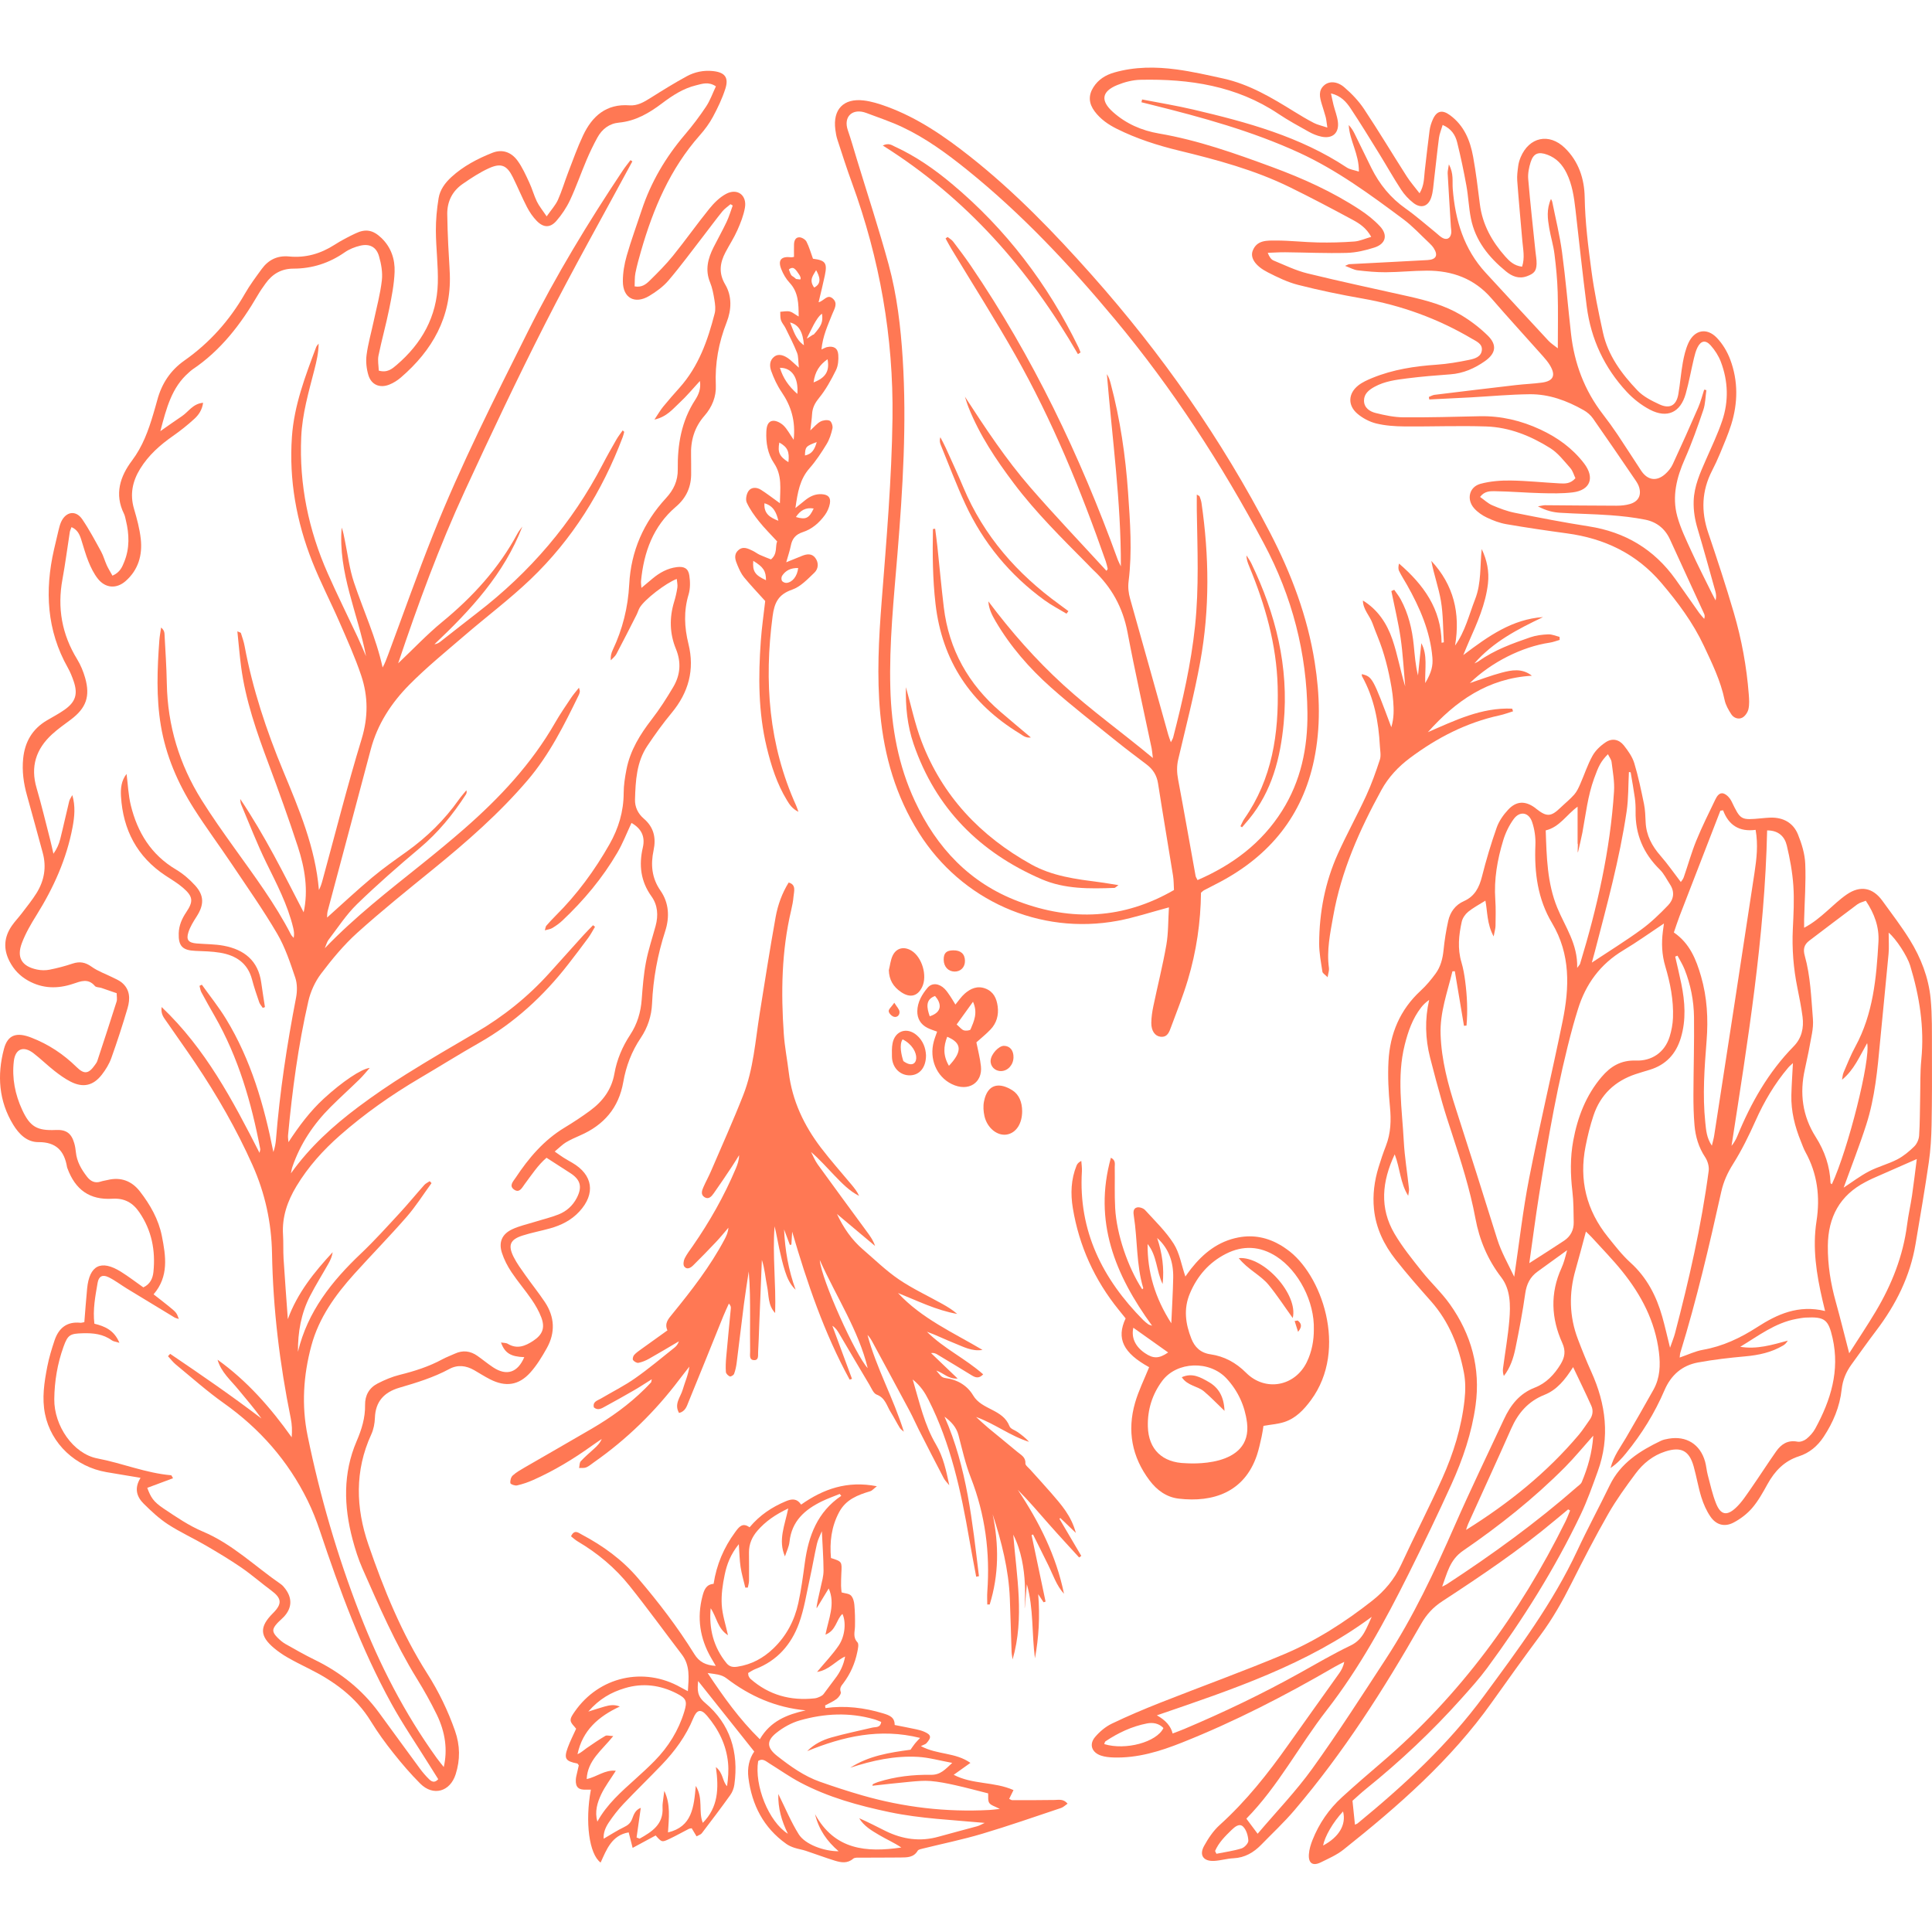 <svg width="1000" height="1000" viewBox="0 0 1000 1000" fill="none" xmlns="http://www.w3.org/2000/svg">
<rect width="1000" height="1000" />
<path d="M58.258 297.941C62.159 296.222 63.24 293.456 64.331 290.743C67.163 283.708 66.914 276.533 65.153 269.314C64.872 268.169 64.688 266.958 64.169 265.921C59.144 255.752 62.17 246.577 68.341 238.375C73.809 231.103 76.78 222.933 79.298 214.439C80.022 211.997 80.746 209.544 81.406 207.08C83.675 198.607 88.181 191.724 95.432 186.623C108.487 177.448 118.85 165.821 126.793 151.967C129.322 147.547 132.401 143.43 135.406 139.301C138.885 134.514 143.521 132.158 149.638 132.753C158.164 133.585 165.934 131.337 173.142 126.712C176.6 124.497 180.285 122.573 184.002 120.812C189.33 118.272 193.101 119.05 197.402 123.157C202.438 127.965 204.491 134.19 204.243 140.782C203.994 147.201 202.73 153.62 201.444 159.942C199.812 168.014 197.564 175.968 195.911 184.04C195.392 186.558 195.976 189.292 196.052 191.832C200.482 193.085 202.978 190.892 205.28 188.925C218.291 177.805 226.137 163.886 226.612 146.574C226.861 137.562 225.661 128.517 225.607 119.482C225.575 113.841 226.104 108.125 227.023 102.559C227.736 98.237 230.362 94.649 233.636 91.645C239.818 85.982 247.112 82.168 254.806 79.109C260.102 77.002 264.694 78.839 267.85 83.129C270.368 86.555 272.129 90.586 273.955 94.476C275.458 97.664 276.354 101.144 277.889 104.31C279.045 106.688 280.796 108.773 282.957 111.993C285.378 108.525 287.539 106.212 288.771 103.478C290.857 98.842 292.283 93.903 294.12 89.149C296.595 82.74 298.897 76.235 301.825 70.043C306.548 60.058 313.853 53.628 325.805 54.525C329.944 54.838 333.326 52.817 336.709 50.688C342.847 46.83 349.017 42.983 355.393 39.514C359.564 37.234 364.244 36.262 369.085 36.791C375.169 37.45 377.298 40.087 375.45 45.912C373.85 50.915 371.549 55.757 369.052 60.403C367.215 63.84 364.827 67.071 362.234 69.999C346.867 87.344 338.103 108.006 331.803 129.921C330.722 133.693 329.652 137.486 328.885 141.333C328.442 143.548 328.604 145.883 328.485 148.228C332.192 148.93 334.418 147.082 336.298 145.234C340.491 141.117 344.673 136.924 348.369 132.353C354.788 124.41 360.677 116.035 367.107 108.092C369.517 105.11 372.435 102.181 375.752 100.387C381.61 97.21 386.721 101.003 385.565 107.552C384.862 111.55 383.306 115.473 381.642 119.201C379.891 123.135 377.503 126.788 375.493 130.602C372.597 136.114 371.895 141.387 375.374 147.266C378.973 153.35 378.605 160.461 376.141 166.739C371.97 177.362 369.993 188.082 370.511 199.494C370.771 205.243 368.577 210.711 364.643 215.185C359.424 221.128 357.403 228.087 357.695 235.879C357.803 238.829 357.684 241.779 357.738 244.719C357.868 251.829 355.361 257.589 349.839 262.301C338.07 272.34 333.24 285.783 331.792 300.739C331.705 301.647 331.889 302.577 331.997 304.295C334.266 302.393 336.006 300.923 337.746 299.475C341.431 296.406 345.505 294.126 350.357 293.532C354.075 293.078 356.236 294.169 356.787 297.822C357.273 301.031 357.338 304.608 356.42 307.666C353.826 316.268 354.215 324.708 356.333 333.256C359.651 346.667 356.409 358.424 347.634 369.004C343.128 374.429 338.989 380.189 335.066 386.057C329.457 394.432 328.96 404.168 328.679 413.818C328.561 417.676 330.203 421.124 333.207 423.696C338.394 428.137 339.68 433.594 338.286 440.165C336.73 447.491 337.314 454.462 341.863 460.989C346.305 467.365 346.64 474.756 344.316 481.942C340.35 494.186 338.059 506.624 337.498 519.495C337.227 525.817 335.25 531.879 331.651 537.218C326.95 544.177 324.033 551.86 322.606 560.062C320.272 573.441 312.567 582.324 300.334 587.662C297.816 588.764 295.287 589.878 292.932 591.282C291.181 592.331 289.722 593.865 287.107 596.026C289.041 597.377 290.273 598.296 291.581 599.128C293.072 600.079 294.617 600.933 296.152 601.819C306.948 608.076 308.385 617.877 299.859 627.106C295.72 631.591 290.489 634.195 284.729 635.805C280.007 637.123 275.155 638.02 270.487 639.512C264.013 641.587 262.792 644.526 265.894 650.675C267.558 653.982 269.806 657.007 271.956 660.055C275.241 664.712 278.818 669.154 281.985 673.887C287.139 681.603 287.528 689.773 283 697.856C280.515 702.276 277.824 706.739 274.442 710.478C268.455 717.113 261.636 717.999 253.65 713.925C250.851 712.499 248.204 710.802 245.48 709.224C241.287 706.804 236.922 706.242 232.577 708.587C224.386 713.007 215.579 715.687 206.718 718.28C198.894 720.571 194.322 725.369 194.052 733.917C193.955 736.792 193.361 739.861 192.161 742.465C183.527 761.257 184.164 780.493 190.648 799.383C198.623 822.606 207.874 845.386 221.155 866.253C227.088 875.579 231.853 885.413 235.517 895.874C238.175 903.482 238.24 910.895 235.841 918.394C232.945 927.439 224.213 929.86 217.556 923.225C212.564 918.243 207.949 912.851 203.562 907.318C199.412 902.098 195.457 896.663 191.977 890.978C184.175 878.227 172.666 870.035 159.623 863.562C155.927 861.725 152.242 859.867 148.676 857.813C146.299 856.452 144.018 854.863 141.911 853.113C134.379 846.834 134.249 842.014 141.241 835.033C146.158 830.127 145.877 827.285 140.366 823.211C135.168 819.364 130.283 815.074 124.967 811.41C119.001 807.315 112.766 803.576 106.498 799.923C100.058 796.173 93.217 793.061 86.971 789.009C82.411 786.048 78.337 782.222 74.446 778.386C70.859 774.841 69.281 770.497 72.75 764.932C66.493 763.883 60.787 762.943 55.092 761.971C39.163 759.237 26.455 747.35 23.31 731.94C21.624 723.694 22.899 715.47 24.477 707.355C25.374 702.751 26.747 698.212 28.249 693.749C30.367 687.482 34.559 683.926 41.584 684.661C42.146 684.715 42.729 684.499 43.648 684.348C44.123 678.577 44.534 672.763 45.096 666.96C46.274 654.9 52.293 651.853 62.559 658.228C66.547 660.714 70.286 663.599 74.187 666.344C77.677 664.745 79.071 661.741 79.417 658.326C80.552 647.217 78.51 636.788 72.101 627.452C68.773 622.589 64.504 620.071 58.182 620.46C46.414 621.184 38.969 615.824 34.884 604.672C34.819 604.488 34.732 604.304 34.7 604.11C33.328 595.735 29.081 591.088 19.917 591.164C13.93 591.218 9.769 586.938 6.852 582.162C-0.648 569.896 -1.567 556.529 2.043 542.934C4.042 535.402 8.732 534.17 16.189 537.066C25.169 540.546 32.852 545.647 39.682 552.357C43.68 556.28 45.95 555.772 49.159 551.19C49.613 550.553 50.121 549.894 50.359 549.17C53.73 538.936 57.102 528.691 60.344 518.425C60.733 517.204 60.398 515.767 60.398 514.081C57.588 513.108 55.027 512.201 52.455 511.347C51.342 510.979 49.753 511.098 49.127 510.363C45.658 506.235 41.811 507.878 37.866 509.207C29.869 511.887 22.067 511.79 14.524 507.554C10.277 505.166 7.133 501.87 4.896 497.515C1.611 491.085 2.108 485.001 6.128 479.165C7.684 476.907 9.618 474.918 11.282 472.725C13.887 469.277 16.642 465.916 18.912 462.264C22.921 455.812 24.153 448.799 22.1 441.343C19.387 431.498 16.772 421.632 13.995 411.798C12.212 405.487 11.326 399.143 11.996 392.584C12.871 383.982 16.74 377.325 24.239 372.894C27.276 371.1 30.431 369.447 33.317 367.426C39.12 363.363 40.406 359.289 38.136 352.632C37.315 350.222 36.343 347.823 35.1 345.608C24.164 326.21 23.116 305.678 27.946 284.454C28.692 281.201 29.437 277.949 30.237 274.707C30.615 273.183 30.972 271.627 31.609 270.2C34.062 264.754 39.239 263.889 42.556 268.752C46.187 274.08 49.224 279.829 52.336 285.491C53.557 287.718 54.195 290.246 55.254 292.57C56.043 294.299 57.069 295.909 58.215 297.973L58.258 297.941ZM326.367 82.903C326.68 83.119 326.994 83.324 327.307 83.54C312.254 111.453 296.671 139.096 282.287 167.355C267.763 195.884 254.093 224.856 240.671 253.937C227.358 282.79 216.4 312.605 206.08 343.349C214.044 335.806 221.014 328.382 228.828 321.963C244.67 308.963 258.2 294.169 267.915 276.025C268.585 274.782 269.546 273.702 270.368 272.545C260.901 297.119 243.578 315.76 224.862 333.472C226.202 333.31 227.131 332.748 227.995 332.078C234.35 327.129 240.65 322.104 247.036 317.187C274.226 296.255 296.098 270.86 311.951 240.342C314.21 235.987 316.641 231.708 319.083 227.45C320.013 225.829 321.201 224.359 322.293 222.771C322.833 223.289 323.125 223.462 323.092 223.549C322.855 224.489 322.617 225.44 322.282 226.337C311.702 254.315 296.206 279.224 274.55 299.897C263.776 310.184 251.781 319.186 240.477 328.923C230.805 337.255 220.863 345.338 211.905 354.383C202.589 363.784 195.36 374.796 191.891 387.937C184.521 415.85 177 443.731 169.586 471.622C169.284 472.779 169.37 474.032 169.295 474.929C177.108 467.948 184.672 460.859 192.615 454.202C198.332 449.415 204.47 445.114 210.543 440.77C221.036 433.259 230.092 424.376 237.538 413.829C238.716 412.165 240.099 410.641 241.396 409.053C241.731 410.123 241.45 410.749 241.071 411.333C234.415 421.61 226.764 430.957 217.319 438.911C206.199 448.269 195.23 457.855 184.802 467.98C179.226 473.395 174.903 480.105 170.138 486.33C169.165 487.594 168.776 489.302 168.117 490.804C183.57 474.702 200.958 461.194 218.129 447.427C225.64 441.407 233.085 435.28 240.336 428.947C258.632 412.954 275.112 395.372 287.301 374.115C289.841 369.685 292.748 365.47 295.579 361.223C296.714 359.516 298.097 357.96 299.675 355.961C299.967 357.138 300.161 357.517 300.118 357.862C300.053 358.435 299.913 359.04 299.664 359.559C292.099 375.12 284.405 390.595 273.048 403.898C258.427 421.026 241.579 435.745 224.17 449.912C210.91 460.697 197.564 471.417 184.867 482.861C177.918 489.129 171.845 496.51 166.182 503.988C163.081 508.083 160.736 513.238 159.59 518.263C154.371 541.086 151.28 564.266 149.097 587.565C148.989 588.754 149.227 589.975 149.303 591.185C154.814 582.789 160.541 575.116 167.685 568.567C177.054 559.976 186.974 553.233 191.383 552.746C189.449 554.919 187.86 556.918 186.045 558.679C181.128 563.488 176.016 568.102 171.143 572.955C162.27 581.827 155.419 592.039 151.334 603.991C150.967 605.071 150.826 606.217 150.578 607.33C160.325 593.681 172.396 582.734 185.494 572.922C193.501 566.925 201.811 561.273 210.294 555.967C222.117 548.564 234.166 541.529 246.215 534.505C260.599 526.119 273.415 515.832 284.535 503.447C290.316 497.007 296.087 490.566 301.89 484.158C303.522 482.353 305.262 480.646 306.958 478.895C307.293 479.165 307.639 479.435 307.974 479.706C306.818 481.618 305.791 483.639 304.473 485.433C301.101 490.026 297.643 494.554 294.142 499.06C281.347 515.54 266.272 529.404 248.041 539.768C237.624 545.69 227.466 552.055 217.135 558.139C202.535 566.752 188.736 576.445 175.995 587.641C167.231 595.346 159.504 603.926 153.452 613.954C148.784 621.692 145.909 629.883 146.493 639.101C146.752 643.218 146.525 647.368 146.774 651.474C147.433 661.924 148.233 672.353 148.979 682.792C153.96 669.143 162.692 658.423 172.191 648.135C171.877 650.275 171.056 652.166 170.051 653.949C166.874 659.601 163.416 665.101 160.455 670.861C155.841 679.852 154.144 689.567 154.22 699.682C159.191 678.89 171.748 663.113 186.812 648.838C193.793 642.224 200.244 635.038 206.782 627.97C211.181 623.216 215.298 618.18 219.61 613.338C220.355 612.506 221.479 612.02 222.43 611.372C222.744 611.707 223.046 612.042 223.36 612.387C219.102 618.223 215.222 624.404 210.489 629.829C201.714 639.901 192.334 649.443 183.386 659.374C173.585 670.267 165.091 682.003 161.179 696.451C157.008 711.872 156.014 727.53 159.223 743.167C165.664 774.571 174.601 805.272 186.207 835.195C196.484 861.725 209.387 886.786 226.007 909.901C227.099 911.424 228.32 912.862 229.692 914.612C231.691 905.87 230.621 896.814 226.04 887.401C222.949 881.058 219.469 874.866 215.763 868.858C204.589 850.724 196.16 831.24 187.59 811.843C185.461 807.012 183.851 801.901 182.489 796.789C177.94 779.661 177.454 762.576 184.586 745.955C187.19 739.904 189.081 733.831 188.962 727.195C188.876 722.214 191.113 718.334 195.446 716.097C199.077 714.228 202.935 712.596 206.89 711.613C214.552 709.711 221.987 707.355 228.957 703.572C231.021 702.449 233.258 701.66 235.398 700.666C239.526 698.742 243.427 699.207 247.101 701.789C249.835 703.713 252.407 705.853 255.195 707.701C262.23 712.369 267.969 710.467 271.362 702.459C264.348 702.222 261.269 700.352 259.313 694.862C260.609 695.1 261.895 695.003 262.803 695.543C267.623 698.45 271.827 696.743 275.944 694.041C280.785 690.864 282.222 687.352 280.202 681.96C278.98 678.696 277.176 675.573 275.198 672.677C271.87 667.814 267.99 663.329 264.727 658.434C262.684 655.365 260.923 651.972 259.799 648.481C258.016 642.959 259.821 638.766 265.094 636.281C268.779 634.541 272.875 633.665 276.798 632.444C280.915 631.158 285.14 630.175 289.128 628.586C293.223 626.955 296.465 624.048 298.54 620.038C301.512 614.279 300.464 610.529 295.039 607.092C291.094 604.596 287.193 602.035 282.882 599.258C278.473 602.997 275.177 608.097 271.556 612.928C270.216 614.711 268.909 617.693 266.099 615.737C263.279 613.771 265.678 611.426 266.877 609.621C273.653 599.376 281.488 590.148 292.186 583.675C296.725 580.93 301.166 578.012 305.435 574.867C311.962 570.058 316.565 563.985 318.024 555.664C319.289 548.445 322.142 541.735 326.194 535.586C329.847 530.031 331.662 523.936 332.148 517.312C332.635 510.85 333.142 504.355 334.353 498.001C335.563 491.657 337.649 485.476 339.345 479.23C340.815 473.827 340.448 468.467 337.195 463.95C331.586 456.147 330.625 447.74 332.721 438.706C334.061 432.924 331.911 428.839 326.864 425.943C324.4 431.195 322.368 436.49 319.537 441.332C311.854 454.483 302.139 466.068 291.073 476.507C289.517 477.976 287.712 479.23 285.875 480.354C284.892 480.959 283.606 481.067 282.006 481.532C282.395 480.267 282.406 479.587 282.752 479.187C284.297 477.415 285.886 475.664 287.561 474.01C298.659 462.988 307.812 450.496 315.506 436.933C320.131 428.775 322.779 420.054 322.812 410.533C322.812 406.438 323.471 402.299 324.26 398.268C326.183 388.369 331.327 380.102 337.422 372.224C341.485 366.972 345.084 361.321 348.466 355.604C352.162 349.358 352.702 342.809 349.839 335.839C346.607 327.972 346.413 319.78 348.909 311.568C349.655 309.136 350.238 306.629 350.606 304.111C350.811 302.717 350.422 301.247 350.292 299.659C344.554 301.798 333.542 310.39 331.132 314.496C330.441 315.663 330.095 317.025 329.468 318.246C326.01 325.043 322.574 331.862 318.997 338.595C318.348 339.816 317.106 340.723 316.133 341.772C315.971 339.697 316.392 338.011 317.127 336.476C322.25 325.692 325.07 314.356 325.686 302.436C326.583 285.265 333.11 270.416 344.716 257.838C348.661 253.569 350.887 248.868 350.811 243.022C350.627 230.216 352.67 217.994 359.835 206.972C361.542 204.335 362.925 201.223 362.266 197.203C358.559 201.212 355.469 205.005 351.903 208.29C348.326 211.586 345.203 215.757 338.729 217.173C340.685 214.266 341.82 212.256 343.257 210.495C345.991 207.145 348.855 203.903 351.73 200.682C361.596 189.66 366.34 176.195 369.917 162.222C370.479 160.05 370.155 157.543 369.787 155.263C369.29 152.172 368.707 149.006 367.518 146.131C364.87 139.68 366.426 133.801 369.323 128.02C371.527 123.632 373.959 119.353 376.055 114.922C377.352 112.188 378.206 109.238 379.254 106.385C378.876 106.147 378.508 105.92 378.13 105.683C376.703 106.914 375.072 107.973 373.905 109.411C370.565 113.528 367.442 117.807 364.2 121.989C358.192 129.738 352.389 137.67 346.045 145.126C343.301 148.346 339.659 151.016 335.995 153.199C328.571 157.618 322.433 154.258 322.39 145.677C322.368 141.236 323.157 136.654 324.389 132.364C326.648 124.443 329.522 116.684 332.105 108.849C336.903 94.282 344.554 81.368 354.485 69.697C358.43 65.072 362.125 60.187 365.486 55.13C367.583 51.974 368.858 48.268 370.555 44.691C366.653 42.086 363.379 43.416 360.267 44.161C353.642 45.761 348.055 49.424 342.685 53.476C336.028 58.512 328.993 62.651 320.412 63.462C315.323 63.937 311.627 66.822 309.217 71.188C307.142 74.96 305.273 78.872 303.587 82.838C300.669 89.71 298.227 96.789 295.071 103.543C293.267 107.401 290.814 111.086 288.015 114.306C284.784 118.024 281.325 117.926 277.835 114.36C275.814 112.285 274.096 109.778 272.767 107.195C270.152 102.138 267.99 96.854 265.462 91.753C262.414 85.593 259.421 84.21 253.131 87.052C248.344 89.213 243.859 92.174 239.515 95.179C234.155 98.874 231.443 104.234 231.497 110.783C231.54 116.089 231.778 121.395 232.005 126.69C232.232 131.791 232.642 136.881 232.826 141.992C233.604 164.146 223.813 181.339 207.496 195.387C205.734 196.9 203.659 198.218 201.509 199.072C196.613 201.028 192.194 199.202 190.681 194.177C189.687 190.902 189.297 187.163 189.73 183.781C190.486 177.967 192.129 172.261 193.361 166.512C194.874 159.412 196.808 152.366 197.64 145.18C198.126 141.041 197.327 136.535 196.138 132.493C194.744 127.76 191.221 126.031 186.445 127.166C183.646 127.825 180.771 128.97 178.426 130.602C170.419 136.189 161.6 139.031 151.896 139.042C145.639 139.042 140.982 141.798 137.448 146.736C136.076 148.649 134.703 150.583 133.525 152.615C124.74 167.723 114.322 181.382 99.593 191.259C98.945 191.691 98.383 192.264 97.788 192.772C88.851 200.509 86.16 211.229 82.994 223.171C87.414 220.091 90.753 217.692 94.168 215.411C97.583 213.131 99.809 208.949 105.126 208.474C104.618 212.224 102.792 214.796 100.566 216.827C97.107 219.993 93.401 222.944 89.554 225.634C82.875 230.303 76.91 235.576 72.577 242.59C68.546 249.117 67.152 255.882 69.378 263.414C70.88 268.482 72.274 273.669 72.858 278.91C73.787 287.296 71.615 294.947 65.045 300.739C60.301 304.922 54.53 304.511 50.607 299.497C48.586 296.914 47.073 293.834 45.831 290.776C44.275 286.972 43.226 282.952 41.962 279.029C41.13 276.436 39.963 274.123 37.013 272.826C36.613 273.961 36.245 274.663 36.127 275.409C34.851 283.557 33.814 291.748 32.323 299.853C29.599 314.637 32.031 328.328 39.898 341.166C41.724 344.138 43.108 347.499 44.069 350.86C46.803 360.478 44.566 366.529 36.645 372.473C33.349 374.948 29.934 377.314 26.909 380.102C18.663 387.678 15.681 396.777 18.923 407.832C21.516 416.682 23.645 425.673 25.958 434.61C26.584 437.02 27.092 439.462 27.654 441.894C29.448 439.397 30.529 436.879 31.188 434.264C32.82 427.791 34.214 421.253 35.802 414.78C36.083 413.635 36.872 412.63 37.434 411.549C39.098 417.266 38.58 422.701 37.575 428.072C34.495 444.509 27.762 459.454 18.944 473.589C16.048 478.225 13.228 483.056 11.315 488.145C8.484 495.677 11.326 500.216 19.225 501.848C21.289 502.269 23.569 502.323 25.623 501.913C29.653 501.113 33.652 500.065 37.553 498.757C41.249 497.525 44.166 498.044 47.419 500.378C50.672 502.723 54.649 504.074 58.28 505.9C59.825 506.678 61.489 507.348 62.829 508.408C67.357 512.006 67.465 516.945 66.017 521.862C63.467 530.528 60.668 539.12 57.631 547.624C56.529 550.715 54.714 553.676 52.693 556.269C48.24 561.997 42.956 563.142 36.537 559.857C33.587 558.344 30.831 556.367 28.216 554.313C24.509 551.406 21.127 548.078 17.399 545.193C12.158 541.14 7.911 542.826 7.154 549.299C6.128 558.096 7.814 566.536 11.52 574.532C15.562 583.242 19.225 585.328 28.919 584.874C34.224 584.626 36.937 586.538 38.428 591.704C38.861 593.206 39.12 594.773 39.271 596.329C39.747 601.235 42.113 605.255 45.02 609.037C46.868 611.426 49.138 612.604 52.228 611.555C53.341 611.177 54.53 611.047 55.675 610.766C62.548 609.081 68.222 611.274 72.415 616.678C77.742 623.561 82.076 631.137 83.783 639.76C85.847 650.178 87.468 660.714 79.493 669.943C82.119 671.996 84.615 673.887 87.047 675.865C91.391 679.398 91.38 679.42 92.569 682.694C91.715 682.403 90.926 682.284 90.288 681.895C82.054 676.935 73.841 671.953 65.639 666.939C62.462 664.993 59.479 662.67 56.14 661.06C53.06 659.579 51.115 660.584 50.532 663.956C49.332 670.894 47.97 677.853 48.856 685.147C54.303 686.477 59.133 688.562 61.803 695.035C59.933 694.452 58.723 694.365 57.891 693.76C53.33 690.443 48.197 689.935 42.773 690.097C36.278 690.291 35.121 690.842 32.885 697.045C29.718 705.809 28.195 714.962 28.097 724.213C27.946 737.948 37.91 752.493 50.413 754.882C63.272 757.335 75.473 762.468 88.592 763.592C88.808 763.613 88.97 764.175 89.564 765.137C85.037 766.823 80.617 768.476 76.219 770.108C78.066 775.025 79.331 777.229 84.68 780.817C91.186 785.172 97.788 789.7 104.953 792.715C120.309 799.167 132.002 810.762 145.38 819.969C146.32 820.617 147.098 821.59 147.79 822.53C151.399 827.436 151.075 832.451 146.882 836.903C145.801 838.048 144.559 839.032 143.5 840.188C140.744 843.203 140.755 844.748 143.694 847.688C144.937 848.93 146.32 850.108 147.844 850.973C152.793 853.772 157.743 856.603 162.854 859.088C176.168 865.572 187.417 874.499 196.181 886.483C203.259 896.155 210.284 905.859 217.394 915.498C218.788 917.389 220.334 919.194 222.009 920.837C223.273 922.079 224.851 923.128 226.828 920.902C225.348 918.546 223.803 916.114 222.279 913.661C215.644 902.984 208.511 892.589 202.471 881.588C186.909 853.242 175.822 822.995 165.599 792.402C163.794 787.02 161.698 781.692 159.191 776.603C149.087 756.081 134.465 739.482 115.781 726.234C107.147 720.106 99.204 713.017 91.013 706.285C89.5 705.042 88.3 703.41 86.949 701.962C87.328 701.563 87.706 701.152 88.084 700.752C104.034 711.548 119.92 722.451 135.33 734.22C131.623 728.968 127.43 724.191 123.41 719.274C119.434 714.401 114.419 710.218 112.604 703.778C127.873 714.725 140.052 728.568 150.978 743.945C151.259 740.498 151.14 737.278 150.502 734.155C144.775 705.972 141.317 677.507 140.798 648.751C140.506 632.758 137.189 617.596 130.705 603.061C122.438 584.528 112.345 567 101.041 550.175C96.113 542.837 90.937 535.661 85.933 528.367C84.723 526.606 83.167 524.866 83.664 521.235C106.509 542.956 120.395 569.486 134.336 596.729C134.573 595.486 134.768 595.075 134.703 594.73C130.132 570.674 123.4 547.354 111.123 525.936C108.778 521.84 106.455 517.733 104.229 513.584C103.699 512.59 103.581 511.379 103.267 510.266C103.667 510.072 104.078 509.877 104.477 509.683C108.67 515.572 113.231 521.235 116.991 527.394C129.927 548.597 136.681 572.058 141.5 596.286C142.214 594.157 142.657 592.071 142.83 589.953C144.796 565.239 148.514 540.784 153.225 516.458C153.874 513.108 153.906 509.229 152.836 506.052C150.2 498.271 147.584 490.296 143.467 483.272C136.227 470.92 127.949 459.162 119.974 447.254C113.522 437.625 106.585 428.31 100.371 418.53C91.985 405.325 85.847 391.049 83.254 375.542C80.811 360.921 81.384 346.159 82.475 331.43C82.638 329.204 83.081 327.01 83.394 324.795C84.561 325.789 85.069 326.826 85.134 327.885C85.599 336.52 86.182 345.154 86.344 353.799C86.733 375.585 92.839 395.653 104.326 414.045C109.632 422.539 115.446 430.72 121.271 438.868C131.667 453.424 142.397 467.743 150.61 483.726C150.945 484.374 151.54 484.882 152.015 485.455C152.404 483.531 152.145 481.856 151.756 480.224C148.881 468.261 143.208 457.498 137.837 446.54C133.007 436.685 129.062 426.397 124.783 416.282C124.426 415.45 124.469 414.445 124.329 413.527C130.683 423.015 136.378 432.762 141.771 442.672C147.087 452.462 152.091 462.437 157.17 472.206C159.688 460.719 157.775 449.285 154.155 438.198C149.465 423.825 144.321 409.593 139.037 395.426C132.898 379.022 127.106 362.542 124.794 345.078C124.016 339.156 123.529 333.191 122.859 326.783C124.037 327.323 124.61 327.41 124.686 327.648C125.388 329.884 126.188 332.111 126.609 334.402C130.77 356.706 137.869 378.038 146.558 399.003C154.782 418.833 163.243 438.727 165.069 460.664C165.912 459.065 166.442 457.455 166.885 455.812C173.574 431.379 179.766 406.783 187.158 382.566C190.616 371.241 190.583 360.445 186.963 349.66C183.786 340.194 179.647 331.041 175.649 321.866C171.099 311.427 165.815 301.291 161.633 290.711C153.442 269.995 149.54 248.447 151.097 226.099C152.231 209.803 158.002 194.728 163.654 179.642C163.902 178.972 164.497 178.443 164.929 177.837C164.875 182.635 163.827 187.099 162.681 191.551C159.753 202.962 156.435 214.288 155.916 226.175C154.825 250.792 159.688 274.274 169.608 296.709C174.525 307.85 179.961 318.754 185.126 329.787C186.65 333.051 188.033 336.379 189.47 339.675C185.234 317.425 174.936 296.482 176.848 273.096C177.67 275.215 178.026 277.43 178.48 279.634C179.993 286.918 180.858 294.418 183.203 301.42C188.098 316.063 194.69 330.144 198.04 345.489C199.239 343.36 200.028 341.188 200.839 339.027C208.587 318.224 215.968 297.281 224.17 276.673C238.499 240.677 255.973 206.129 273.296 171.505C287.755 142.608 304.451 115.106 322.336 88.273C323.568 86.415 324.994 84.696 326.334 82.903H326.367Z" fill="#FF7854"/>
<path d="M811.676 781.249C809.428 783.119 807.159 784.967 804.922 786.847C786.519 802.3 766.613 815.679 746.545 828.798C741.791 831.899 738.387 835.595 735.555 840.566C716.266 874.423 695.344 907.209 670.014 936.949C664.676 943.217 658.613 948.879 652.853 954.79C648.887 958.864 644.305 961.566 638.405 961.836C635.087 961.988 631.813 963.014 628.496 963.198C622.909 963.511 620.574 960.269 623.233 955.45C625.383 951.548 627.988 947.626 631.251 944.676C644.921 932.335 656.247 918.059 666.815 903.092C675.547 890.73 684.387 878.453 693.151 866.112C694.339 864.437 695.334 862.611 695.766 860.169C694.112 861.033 692.427 861.833 690.816 862.762C665.302 877.578 639.151 891.086 611.702 901.99C600.334 906.507 588.706 910.084 576.257 909.663C574.128 909.587 571.913 909.371 569.903 908.701C565.072 907.091 563.57 902.865 566.845 899.04C569.2 896.273 572.237 893.712 575.501 892.145C583.8 888.158 592.315 884.57 600.885 881.188C622.066 872.823 643.506 865.107 664.481 856.289C681.004 849.341 696.101 839.669 710.225 828.549C716.666 823.481 721.723 817.473 725.213 809.94C732.13 794.963 739.716 780.287 746.481 765.245C752.295 752.309 756.498 738.758 758.044 724.58C758.551 719.955 758.605 715.081 757.73 710.542C755.083 696.883 750.122 684.185 740.699 673.541C734.453 666.484 728.207 659.395 722.382 651.982C716.352 644.32 712.159 635.697 711.165 625.776C710.43 618.428 711.381 611.263 713.521 604.239C714.666 600.478 715.92 596.75 717.346 593.098C719.907 586.506 720.113 579.816 719.432 572.836C718.676 565.044 718.265 557.134 718.676 549.321C719.432 535.078 724.63 522.629 735.372 512.751C738.235 510.115 740.786 507.046 743.087 503.89C745.681 500.346 746.729 496.174 747.183 491.754C747.691 486.686 748.491 481.629 749.593 476.658C750.62 472.054 753.267 468.38 757.73 466.413C763.317 463.939 765.63 459.367 767.067 453.694C769.228 445.157 771.746 436.674 774.686 428.364C775.885 424.96 778.165 421.707 780.662 419.049C784.898 414.542 789.415 414.456 794.375 418C794.699 418.227 794.991 418.487 795.293 418.735C800.567 422.896 802.804 422.766 807.624 418.13C810.012 415.828 812.638 413.743 814.821 411.268C816.204 409.701 817.112 407.659 817.965 405.713C820.105 400.872 821.726 395.75 824.298 391.157C825.843 388.391 828.459 385.927 831.139 384.165C834.521 381.939 838.055 382.706 840.583 385.927C842.734 388.682 844.906 391.73 845.9 395.004C847.997 401.92 849.466 409.042 850.925 416.131C851.552 419.189 851.638 422.377 851.779 425.522C852.082 432.351 855.032 437.863 859.462 442.931C863.169 447.167 866.378 451.825 869.988 456.525C870.247 456.126 871.112 455.196 871.501 454.094C873.695 447.794 875.467 441.321 877.985 435.15C880.946 427.899 884.458 420.886 887.851 413.818C888.694 412.068 890.045 409.939 892.271 410.782C893.859 411.376 895.415 413.073 896.183 414.661C900.959 424.527 900.884 424.56 911.776 423.544C913.343 423.404 914.91 423.231 916.477 423.198C923.048 423.047 928.17 425.9 930.612 431.876C932.579 436.695 934.189 441.991 934.394 447.145C934.794 456.742 934.059 466.392 933.811 476.02C933.778 477.144 933.811 478.268 933.811 480.213C938.566 477.706 942.067 474.702 945.558 471.633C948.951 468.65 952.225 465.462 955.932 462.934C962.956 458.136 969.407 459.432 974.357 466.294C979.177 472.973 984.223 479.522 988.546 486.513C994.273 495.785 998.218 505.965 999.287 516.836C1000.14 525.6 999.925 534.473 999.968 543.291C1000.02 556.258 1000.03 569.226 999.784 582.194C999.655 588.656 999.287 595.162 998.358 601.548C996.294 615.726 993.862 629.861 991.474 643.985C988.665 660.638 981.338 675.248 971.212 688.605C966.814 694.398 962.621 700.341 958.352 706.22C955.543 710.089 953.781 714.238 953.241 719.166C952.279 728.092 948.843 736.251 943.893 743.729C940.77 748.452 936.599 752.018 931.163 753.758C923.545 756.189 918.595 761.409 914.846 768.206C912.479 772.496 910.058 776.873 906.903 780.558C904.298 783.594 900.862 786.199 897.307 788.068C892.681 790.51 888.316 789.332 885.355 785.042C883.28 782.038 881.734 778.515 880.632 775.003C879 769.762 878.125 764.294 876.634 758.999C874.332 750.807 870.107 748.689 862.002 751.272C855.572 753.325 850.515 757.421 846.603 762.673C841.567 769.438 836.574 776.321 832.392 783.627C825.671 795.384 819.457 807.455 813.373 819.558C808.683 828.895 803.593 837.908 797.357 846.315C788.81 857.835 780.445 869.495 772.135 881.188C750.944 911.013 723.755 934.798 695.388 957.362C691.919 960.129 687.672 961.966 683.641 963.954C679.491 965.997 677.146 964.419 677.481 959.74C677.654 957.254 678.421 954.715 679.351 952.381C682.733 943.843 687.845 936.409 694.61 930.238C701.288 924.143 708.128 918.221 715.001 912.353C755.699 877.611 786.562 835.379 810.217 787.625C811.147 785.755 811.871 783.778 812.681 781.844C812.357 781.649 812.033 781.465 811.719 781.271L811.676 781.249ZM701.32 944.438C701.969 944.135 702.358 944.049 702.639 943.822C726.705 924.078 749.496 903.081 768.061 877.838C785.773 853.772 803.668 829.868 816.398 802.581C821.704 791.191 827.713 780.125 833.181 768.811C838.757 757.28 848.753 750.991 859.711 745.739C860.932 745.156 862.337 744.896 863.688 744.658C872.841 743.048 880.07 747.576 882.556 756.546C883.183 758.804 883.334 761.203 883.939 763.473C885.247 768.4 886.327 773.436 888.208 778.137C890.585 784.102 893.751 784.837 898.485 780.417C901.586 777.521 903.953 773.782 906.417 770.259C910.793 763.98 914.91 757.518 919.309 751.261C921.935 747.522 925.328 745.231 930.364 746.204C931.801 746.485 933.833 745.728 935.032 744.756C936.826 743.308 938.49 741.438 939.592 739.417C947.568 724.785 952.355 709.516 948.54 692.582C946.379 682.997 944.509 681.462 934.557 681.981C933 682.067 931.444 682.37 929.899 682.651C918.812 684.65 910.112 691.458 900.743 697.099C909.291 698.536 917.266 696.105 925.349 693.911C924.669 695.078 923.901 695.867 922.983 696.408C916.942 700.006 910.328 701.422 903.358 702.049C895.167 702.783 886.965 703.724 878.871 705.215C870.615 706.739 864.898 711.742 861.526 719.609C856.469 731.41 849.758 742.259 841.61 752.212C839.492 754.806 837.287 757.324 833.624 759.831C835.331 753.347 838.79 749.035 841.524 744.334C846.354 736.024 851.163 727.692 855.842 719.296C859.235 713.201 859.495 706.63 858.652 699.822C856.685 683.861 849.51 670.267 839.632 658.001C834.715 651.885 829.172 646.265 823.898 640.441C823.044 639.501 822.094 638.647 820.872 637.447C818.981 644.461 817.328 650.901 815.491 657.288C812.011 669.402 812.238 681.376 816.723 693.166C818.884 698.85 821.153 704.502 823.66 710.045C831.257 726.828 833.386 743.934 827 761.56C824.255 769.124 821.586 776.765 818.128 784.005C804.706 812.113 788.172 838.361 769.715 863.411C765.641 868.933 760.994 874.044 756.412 879.178C741.315 896.068 724.868 911.554 707.232 925.775C704.53 927.958 701.99 930.357 700.045 932.075C700.521 936.722 700.899 940.396 701.32 944.449V944.438ZM721.885 597.528C715.282 611.555 713.975 625.247 721.788 638.55C725.829 645.433 730.952 651.734 735.934 658.023C740.559 663.869 746.146 668.992 750.447 675.043C761.566 690.691 766.397 708.165 763.76 727.379C761.793 741.697 757.157 755.292 751.225 768.368C744.168 783.929 736.733 799.318 729.115 814.598C716.817 839.237 703.644 863.422 686.688 885.218C672.37 903.633 661.563 924.619 645.116 941.336C647.007 943.865 648.693 946.124 650.951 949.149C660.699 937.651 670.835 927.137 679.275 915.401C692.567 896.922 704.865 877.729 717.314 858.656C731.535 836.881 742.536 813.42 752.965 789.646C761.091 771.124 769.909 752.915 778.457 734.576C781.861 727.26 786.454 721.295 794.461 718.204C800.232 715.978 804.522 711.483 807.775 706.112C809.915 702.567 810.531 699.315 808.65 695.143C802.89 682.392 802.285 669.37 808.207 656.37C808.78 655.127 809.223 653.819 809.644 652.512C810.088 651.107 810.433 649.67 811.136 647.098C805.376 651.269 800.643 654.738 795.866 658.153C791.954 660.962 790.139 664.68 789.458 669.521C788.118 679.042 786.313 688.508 784.379 697.92C783.331 702.989 781.721 707.97 778.381 712.207C777.927 710.845 777.787 709.57 777.949 708.338C779.041 699.974 780.532 691.642 781.234 683.245C781.872 675.583 781.872 667.425 777.041 661.135C769.995 651.961 765.738 641.759 763.685 630.693C760.875 615.575 756.206 601.019 751.441 586.473C749.733 581.254 748.004 576.023 746.502 570.739C744.298 563.002 742.19 555.221 740.213 547.419C737.717 537.596 737.425 527.686 739.727 517.56C738.008 518.749 736.647 520.067 735.501 521.559C731.092 527.275 728.801 533.932 727.072 540.848C722.922 557.425 725.721 574.089 726.597 590.699C727.029 598.912 728.423 607.07 729.287 615.273C729.417 616.461 729.028 617.704 728.877 618.925C724.727 612.344 724.695 604.747 721.907 597.507L721.885 597.528ZM783.752 660.854C786.389 643.099 788.258 626.295 791.5 609.761C796.828 582.615 803.269 555.686 808.802 528.572C812.357 511.174 812.984 493.948 803.312 477.749C795.931 465.387 794.116 451.662 794.721 437.43C794.894 433.41 794.288 429.131 792.97 425.338C791.23 420.345 786.605 419.675 783.493 423.933C781.115 427.175 779.257 431.033 778.079 434.902C775.031 444.898 773.227 455.11 773.962 465.668C774.275 470.163 774.145 474.702 774.08 479.219C774.059 480.635 773.594 482.05 773.108 484.698C769.542 478.084 769.974 471.903 768.839 466.176C765.641 468.196 762.55 469.796 759.913 471.946C758.4 473.189 757.017 475.188 756.595 477.079C755.061 484.017 754.337 491.009 756.433 498.044C757.384 501.232 757.946 504.56 758.379 507.856C759.373 515.507 759.751 523.18 759.059 530.831C758.627 530.874 758.184 530.917 757.752 530.96C756.174 521.537 754.596 512.125 753.019 502.701C752.608 502.723 752.197 502.745 751.776 502.755C749.171 513.551 745.249 524.023 745.649 535.478C746.113 548.791 749.517 561.424 753.581 573.981C760.821 596.383 767.921 618.828 774.934 641.305C777.041 648.059 780.521 654.057 783.752 660.854ZM864.412 697.585C865.6 694.149 866.443 692.161 866.984 690.097C874.246 662.378 880.632 634.465 884.414 606.022C884.717 603.753 883.874 600.889 882.577 598.944C879.195 593.854 877.574 588.278 877.066 582.367C876.612 577.093 876.504 571.776 876.515 566.481C876.558 553.135 876.98 539.789 876.818 526.443C876.709 517.982 875.078 509.65 871.933 501.729C870.96 499.276 869.512 497.006 868.27 494.661C867.87 494.813 867.47 494.964 867.081 495.126C868.14 499.816 869.285 504.495 870.247 509.207C872.149 518.533 872.798 527.859 870.009 537.163C867.513 545.495 862.326 551.136 853.94 553.708C851.509 554.454 849.056 555.156 846.635 555.956C835.883 559.544 828.394 566.589 824.795 577.374C823.066 582.561 821.748 587.921 820.689 593.303C817.241 610.712 821.11 626.436 832.252 640.268C835.937 644.85 839.578 649.594 843.912 653.517C852.406 661.2 857.333 670.775 860.381 681.527C861.764 686.412 862.866 691.372 864.412 697.575V697.585ZM944.661 678.577C944.045 676.027 943.666 674.514 943.321 673.001C940.198 659.547 938.069 645.963 940.208 632.152C942.175 619.487 940.705 607.546 934.47 596.253C933.53 594.546 932.903 592.655 932.158 590.839C929.013 583.134 927.003 575.17 927.208 566.784C927.338 561.381 927.727 555.977 928.019 550.272C927.187 551.06 926.29 551.752 925.576 552.606C918.552 560.905 913.116 570.145 908.675 580.087C905.249 587.759 901.51 595.378 897.047 602.467C894.162 607.049 892.087 611.588 890.92 616.85C884.706 644.807 878.201 672.687 869.761 700.082C869.512 700.892 869.512 701.778 869.394 702.664C873.673 701.206 877.455 699.358 881.443 698.655C891.72 696.851 900.83 692.528 909.475 686.952C919.925 680.209 930.839 675.238 944.661 678.577ZM791.554 653.808C798.46 649.367 804.09 645.844 809.601 642.159C812.93 639.933 814.626 636.648 814.551 632.639C814.453 627.343 814.507 622.016 813.881 616.775C812.822 607.924 812.692 599.138 814.313 590.374C816.561 578.228 820.883 566.935 828.999 557.404C833.624 551.968 838.962 548.651 846.797 548.942C854.762 549.234 861.624 544.901 864.206 536.569C865.179 533.424 865.806 530.063 865.935 526.778C866.281 517.668 864.52 508.807 861.937 500.119C860.165 494.154 859.916 488.156 860.705 482.05C860.867 480.829 861.04 479.608 861.256 477.998C853.929 482.861 847.262 487.67 840.227 491.873C828.318 499.006 820.764 509.304 816.733 522.402C815.869 525.211 815.005 528.032 814.226 530.863C806.349 559.695 801.323 589.099 796.612 618.568C794.818 629.786 793.381 641.068 791.565 653.808H791.554ZM953.425 558.895C953.684 557.631 953.727 556.28 954.224 555.124C956.159 550.617 957.974 546.025 960.319 541.724C969.548 524.79 971.212 506.214 972.282 487.529C972.725 479.867 970.218 472.876 965.722 466.219C964.156 466.867 962.556 467.202 961.367 468.088C953.025 474.302 944.769 480.635 936.459 486.913C933.757 488.956 933.217 491.365 934.135 494.661C937.128 505.327 937.464 516.372 938.36 527.329C938.566 529.837 938.328 532.452 937.885 534.948C936.794 541.129 935.572 547.3 934.2 553.427C931.401 565.898 932.914 577.623 939.819 588.505C944.444 595.788 947.168 603.677 947.481 612.344C947.481 612.549 947.924 612.744 948.173 612.949C956.515 595.086 968.338 548.402 966.436 539.919C962.524 546.759 959.617 553.859 953.403 558.895H953.425ZM891.871 419.416C891.406 419.481 890.931 419.546 890.466 419.61C883.41 437.83 876.342 456.039 869.307 474.259C868.259 476.971 867.394 479.759 866.389 482.645C874.624 488.275 877.931 496.617 880.47 505.392C883.604 516.264 884.22 527.329 883.334 538.611C882.232 552.692 881.173 566.805 882.653 580.94C883.064 584.885 883.301 588.916 886.057 593C886.576 590.774 887.03 589.294 887.257 587.77C894.248 542.415 901.283 497.06 908.135 451.684C909.205 444.573 910.08 437.344 908.707 429.531C900.397 430.644 894.778 427.24 891.871 419.416ZM992.112 599.927C984.223 603.396 976.745 606.671 969.278 609.967C968.024 610.518 966.814 611.166 965.593 611.793C952.225 618.741 946.228 630.023 946.087 644.828C945.99 654.716 947.546 664.334 950.193 673.833C952.603 682.5 954.743 691.242 957.142 700.449C961.832 693.09 966.522 686.087 970.834 678.869C979.155 664.928 985.055 650.08 987.119 633.838C987.757 628.791 988.924 623.81 989.67 618.763C990.588 612.463 991.323 606.13 992.123 599.938L992.112 599.927ZM914.662 429.812C913.441 485.109 904.601 539.033 896.237 593.098C897.49 591.531 898.485 589.888 899.198 588.137C906.244 570.912 915.267 554.962 928.429 541.562C932.568 537.347 933.735 531.987 933 526.303C932.341 521.256 931.325 516.242 930.32 511.249C928.278 501.189 927.478 491.074 927.965 480.808C928.321 473.362 928.743 465.862 928.235 458.449C927.759 451.457 926.473 444.455 924.842 437.625C923.739 432.978 920.519 429.79 914.662 429.812ZM977.566 482.72C977.566 487.14 977.815 490.414 977.523 493.646C976.151 508.677 974.573 523.688 973.168 538.719C971.806 553.384 970.499 568.081 965.96 582.161C962.448 593.087 958.234 603.785 954.278 614.711C958.677 611.836 962.815 608.659 967.387 606.282C972.055 603.85 977.307 602.532 981.986 600.122C985.228 598.447 988.178 595.983 990.804 593.411C992.187 592.06 993.203 589.758 993.333 587.824C993.765 581.373 993.711 574.889 993.863 568.426C994.025 561.77 993.808 555.08 994.468 548.467C996.121 531.76 993.517 515.626 988.686 499.74C987.195 494.856 981.435 485.951 977.545 482.731L977.566 482.72ZM758.843 791.872C780.91 778.115 800.718 762.208 817.274 742.551C819.284 740.163 820.937 737.472 822.774 734.943C824.417 732.685 824.763 730.102 823.682 727.682C820.764 721.133 817.587 714.692 814.237 707.614C810.088 714.163 805.862 719.393 799.422 721.954C791.036 725.293 785.784 731.345 782.207 739.439C774.923 755.93 767.359 772.291 759.935 788.716C759.481 789.732 759.189 790.824 758.832 791.883L758.843 791.872ZM816.355 500.972C817.404 499.503 817.728 499.233 817.836 498.887C826.708 469.72 833.44 440.121 835.418 409.625C835.742 404.611 834.77 399.489 834.154 394.442C833.991 393.091 832.965 391.838 832.262 390.379C828.523 394.15 827.421 396.549 825.141 402.839C821.823 411.949 820.786 421.523 819.046 430.957C818.679 432.935 817.209 439.257 816.744 441.213C816.377 441.137 816.928 436.685 816.561 436.609V417.536C810.725 421.783 807.278 428.083 800.059 429.812C800.535 443.536 800.805 457.109 806.057 469.882C810.109 479.738 816.723 488.621 816.344 500.983L816.355 500.972ZM844.009 399.748C843.717 399.694 843.415 399.64 843.123 399.586C842.756 406.405 842.928 413.299 841.934 420.032C838.292 444.692 831.668 468.704 825.422 492.792C824.925 494.683 824.385 496.574 823.931 498.238C832.695 492.435 841.351 487.086 849.553 481.11C854.567 477.458 859.106 473.048 863.418 468.564C866.335 465.527 866.93 461.615 864.39 457.768C862.672 455.164 861.278 452.203 859.095 450.063C850.623 441.775 846.397 431.876 846.581 420.021C846.624 417.676 846.516 415.299 846.192 412.975C845.576 408.545 844.755 404.146 844.02 399.727L844.009 399.748ZM746.47 821.212C747.269 820.812 748.112 820.488 748.858 820.001C772.384 804.624 795.11 788.165 816.269 769.621C817.144 768.854 818.3 768.13 818.711 767.136C821.845 759.636 824.104 751.91 824.665 743.102C819.468 748.927 815.015 754.384 810.077 759.366C793.964 775.576 776.09 789.754 757.309 802.635C750.317 807.433 749.063 814.295 746.459 821.222L746.47 821.212ZM606.947 897.257C609.228 896.371 611.075 895.722 612.88 894.955C633.326 886.321 653.318 876.768 672.716 865.961C681.458 861.087 690.114 856.008 699.127 851.686C705.686 848.541 707.296 842.533 709.998 836.87C676.574 861.628 637.821 874.477 598.799 887.855C603.352 890.384 606.068 893.514 606.947 897.246V897.257ZM602.193 894.425C599.826 891.951 596.714 891.454 593.623 892.059C585.842 893.572 578.775 896.911 572.205 901.298C571.837 901.547 571.772 902.239 571.556 902.746C582.568 906.096 598.68 901.774 602.193 894.425ZM628.917 958.076C629.155 958.551 629.382 959.027 629.619 959.513C633.964 958.638 638.405 958.043 642.62 956.736C644.143 956.26 646.207 954.045 646.142 952.716C646.013 950.208 645.137 947.161 643.441 945.475C641.474 943.53 639.097 945.605 637.389 947.248C634.061 950.479 630.776 953.753 628.917 958.076ZM695.161 937.587C689.93 943.217 685.737 950.479 684.83 955.244C692.978 950.933 696.944 944.503 695.161 937.587Z" fill="#FF7854"/>
<path d="M472.417 714.012C476.037 726.32 478.544 737.635 484.466 747.674C488.291 754.147 489.761 761.312 491.35 768.768C490.366 767.536 489.167 766.423 488.454 765.051C484.077 756.708 479.798 748.322 475.529 739.926C473.93 736.781 472.536 733.528 470.871 730.416C464.485 718.464 458.022 706.555 451.582 694.625C450.879 693.328 450.112 692.064 449.01 690.951C453.624 708.209 462.496 723.802 467.824 741.039C467.122 740.39 466.225 739.85 465.738 739.061C464.096 736.381 462.702 733.561 461.016 730.902C458.963 727.649 458.239 723.51 453.776 721.857C452.101 721.241 451.096 718.583 449.993 716.735C444.752 707.971 439.587 699.153 434.4 690.356C433.513 688.854 432.638 687.363 430.823 686.228C434.216 695.381 437.598 704.534 440.991 713.687C440.592 713.828 440.192 713.968 439.781 714.098C426.565 689.924 417.779 664.032 410.02 637.513C409.89 639.749 409.75 641.976 409.62 644.213C409.361 644.256 409.091 644.31 408.831 644.353C407.837 641.684 406.832 639.025 405.838 636.356C406.303 647.033 408.118 657.418 411.814 667.565C408.993 664.95 407.502 661.568 406.378 658.11C405.114 654.198 404.195 650.167 403.309 646.147C402.477 642.365 401.883 638.528 400.921 634.746C399.776 649.702 401.721 664.637 401.213 679.625C397.398 675.562 398.014 670.483 397.063 665.869C396.134 661.341 395.853 656.683 394.34 652.123C393.886 663.297 393.443 674.481 392.989 685.655C392.805 690.367 392.687 695.089 392.395 699.79C392.297 701.411 392.849 704.016 390.417 704.005C387.564 703.994 388.31 701.195 388.267 699.434C388.159 693.544 388.234 687.644 388.245 681.743C388.245 673.887 388.245 666.042 387.553 658.088C386.711 663.718 385.781 669.338 385.057 674.989C383.75 685.115 382.593 695.273 381.297 705.399C381.048 707.333 380.637 709.289 379.957 711.115C379.708 711.785 378.249 712.65 377.763 712.445C376.877 712.066 375.785 710.997 375.72 710.132C375.526 707.603 375.666 705.021 375.882 702.481C376.628 694.063 377.482 685.655 378.271 677.248C378.336 676.535 378.271 675.822 377.266 674.719C376.282 676.935 375.234 679.128 374.326 681.365C368.35 696.105 362.461 710.878 356.398 725.585C355.491 727.79 354.81 730.524 351.481 731.356C348.758 726.698 352.27 723.111 353.362 719.307C354.486 715.416 356.236 711.699 356.82 707.366C355.091 709.592 353.319 711.785 351.622 714.033C339.097 730.643 324.4 745.005 307.348 756.935C306.062 757.832 304.841 758.934 303.425 759.518C302.334 759.961 300.983 759.755 299.74 759.831C300.01 758.642 299.891 757.119 300.605 756.341C302.723 754.028 305.154 752.007 307.467 749.878C309.001 748.452 310.536 747.025 311.454 744.821C309.779 745.966 308.072 747.079 306.429 748.268C296.833 755.163 286.761 761.258 275.944 766.056C273.264 767.244 270.455 768.206 267.602 768.854C266.543 769.092 264.273 768.271 264.176 767.677C263.981 766.412 264.457 764.564 265.365 763.732C267.223 762.036 269.504 760.76 271.708 759.474C283.26 752.774 294.877 746.172 306.397 739.428C316.263 733.658 325.513 727.023 333.672 718.95C334.785 717.848 335.888 716.724 336.947 715.557C337.152 715.33 337.12 714.898 337.357 713.893C334.061 715.957 331.209 717.859 328.248 719.566C323.32 722.419 318.349 725.196 313.345 727.92C311.508 728.914 309.574 730.308 307.391 728.471C306.678 725.445 309.228 724.959 310.979 723.921C316.89 720.42 323.093 717.34 328.701 713.406C335.769 708.468 342.382 702.87 349.147 697.499C350.152 696.71 350.93 695.641 351.395 694.257C346.229 697.294 341.107 700.385 335.888 703.313C334.202 704.264 332.332 705.031 330.452 705.399C329.609 705.561 328.237 704.75 327.664 703.972C327.297 703.486 327.664 701.984 328.194 701.379C329.209 700.212 330.538 699.304 331.814 698.385C336.255 695.165 340.729 691.988 345.462 688.595C343.776 684.921 346.013 682.565 348.002 680.122C357.944 667.922 367.583 655.505 375.007 641.554C375.98 639.717 376.866 637.837 377.017 635.47C374.91 637.912 372.9 640.43 370.685 642.764C366.773 646.903 362.807 650.988 358.754 654.987C357.468 656.251 355.566 657.364 354.172 655.549C353.513 654.684 353.794 652.577 354.367 651.388C355.48 649.119 357.079 647.076 358.538 644.98C367.302 632.347 374.845 619.033 380.832 604.866C381.729 602.737 382.528 600.576 382.55 597.939C381.275 599.96 380.054 602.013 378.725 604.002C375.666 608.573 372.63 613.155 369.442 617.639C368.329 619.206 366.805 621.076 364.6 619.628C362.526 618.266 363.347 616.116 364.157 614.3C365.346 611.609 366.783 609.016 367.951 606.314C373.602 593.152 379.503 580.076 384.733 566.741C390.007 553.276 390.936 538.806 393.205 524.66C395.885 507.997 398.468 491.312 401.461 474.702C402.596 468.413 404.779 462.318 408.205 456.807C412.268 457.866 410.939 461.518 410.744 463.896C410.539 466.338 410.074 468.759 409.512 471.136C404.509 492.284 404.195 513.724 405.698 535.24C406.162 541.886 407.47 548.467 408.269 555.092C410.042 569.756 416.169 582.583 424.998 594.168C430.001 600.727 435.513 606.887 440.786 613.23C442.245 614.992 443.682 616.764 444.676 619.001C439.608 616.451 435.783 612.42 431.957 608.465C428.013 604.391 424.285 600.111 419.8 596.275C420.924 598.415 421.821 600.727 423.226 602.672C431.503 614.138 439.889 625.507 448.253 636.907C450.058 639.36 451.906 641.781 452.943 644.915C446.373 639.404 439.803 633.892 433.232 628.381C436.55 635.492 440.84 641.727 446.676 646.741C452.792 651.993 458.606 657.699 465.23 662.205C472.33 667.036 480.23 670.699 487.751 674.903C490.431 676.405 493.057 677.994 495.445 680.09C484.596 678.177 474.87 673.293 464.798 669.262C477.063 682.511 493.36 689.708 508.543 698.71C502.977 699.628 498.417 696.959 493.727 695.122C489.059 693.296 484.574 691.005 479.765 689.297C488.464 697.975 499.768 703.238 508.899 711.364C506.652 713.731 504.825 713.017 502.869 711.818C497.023 708.209 491.123 704.675 485.233 701.13C484.325 700.579 483.364 700.114 481.905 700.352C486.217 704.48 490.528 708.608 495.672 713.536C490.766 713.839 488.626 710.77 484.617 709.397C486.714 711.753 487.081 713.017 489.523 713.309C495.402 714.022 500.676 717.135 503.68 722.235C508.197 729.897 519.047 729.205 522.548 738.272C523.067 739.623 525.379 740.261 526.806 741.287C528.87 742.768 530.88 744.313 532.652 746.291C522.926 743.286 514.875 736.867 505.214 733.42C507.343 735.344 509.418 737.332 511.623 739.169C516.604 743.33 521.673 747.36 526.644 751.543C528.492 753.099 530.934 754.19 530.739 757.432C530.685 758.437 532.263 759.572 533.16 760.577C536.823 764.683 540.573 768.703 544.172 772.874C549.229 778.742 554.481 784.502 556.859 793.439C553.703 790.413 551.272 788.079 548.829 785.734C548.667 785.853 548.516 785.983 548.354 786.102C552.125 792.51 555.897 798.918 559.668 805.326L558.555 806.148C553.325 800.388 548.019 794.693 542.875 788.857C537.623 782.903 532.512 776.83 526.817 771.145C537.882 787.755 546.7 805.251 550.72 824.94C546.765 820.607 545.047 815.063 542.508 809.962C539.903 804.721 537.31 799.48 534.705 794.25C534.446 794.347 534.197 794.455 533.938 794.552C536.359 806.029 538.768 817.516 541.189 828.993C540.843 829.111 540.498 829.219 540.152 829.338C539.384 828.182 538.617 827.026 537.374 825.145C538.315 836.784 537.677 847.569 535.689 858.343C533.992 845.57 535.062 832.559 531.496 820.002C531.128 824.119 530.772 828.236 530.404 832.364C529.983 832.353 532.933 811.011 524.461 794.336C526.168 815.863 530.372 837.346 524.126 858.916C523.942 857.608 523.639 856.3 523.596 854.993C523.272 845.786 523.056 836.568 522.688 827.361C522.094 812.394 518.42 798.032 513.795 783.789C517.091 799.566 517.047 815.128 512.271 830.473C511.85 830.473 511.428 830.484 511.007 830.495C511.007 828.301 510.866 826.096 511.028 823.903C512.498 803.695 509.98 783.984 502.47 764.78C499.692 757.681 498.028 750.213 496.104 742.822C495.013 738.661 492.29 735.819 488.886 733.269C500.546 759.669 503.28 787.82 506.706 815.83C506.23 815.927 505.755 816.025 505.279 816.122C504.08 809.638 502.815 803.165 501.691 796.66C497.412 771.826 492.106 747.306 480.619 724.57C478.749 720.874 476.674 717.47 472.33 713.936L472.417 714.012ZM424.306 652.177C425.084 662.259 442.98 701.66 449.129 708.165C444.428 688.67 433.027 671.542 424.306 652.177Z" fill="#FF7854"/>
<path d="M687.032 66.023C686.61 63.235 686.513 61.884 686.178 60.609C685.573 58.328 684.806 56.102 684.136 53.844C683.098 50.375 682.201 46.841 685.497 44.053C688.026 41.913 692.133 42.011 695.818 45.188C699.632 48.473 703.252 52.255 706.03 56.437C713.637 67.892 720.705 79.693 728.118 91.288C729.977 94.195 732.289 96.81 734.764 100.042C737.25 95.87 737.023 92.11 737.444 88.511C738.276 81.498 739.022 74.473 739.951 67.471C740.21 65.547 740.827 63.624 741.615 61.841C743.625 57.324 746.489 56.675 750.466 59.582C757.793 64.931 760.959 72.69 762.494 81.163C763.963 89.267 764.947 97.47 765.973 105.661C767.302 116.219 772.23 125.004 779.146 132.796C781.329 135.249 783.75 137.562 787.824 138.037C789.348 133.423 788.332 129.014 787.954 124.626C787.067 114.252 786.084 103.899 785.317 93.514C785.133 90.996 785.49 88.414 785.825 85.896C786.019 84.361 786.495 82.816 787.089 81.379C791.476 70.918 801.775 68.681 809.923 76.548C817.131 83.508 820.081 92.618 820.233 102.181C820.449 115.008 822.048 127.652 823.745 140.285C825.171 150.972 827.376 161.574 829.688 172.11C832.293 184.019 839.382 193.539 847.573 202.12C850.577 205.264 854.867 207.425 858.909 209.295C864.301 211.802 867.695 209.846 868.7 204.054C869.64 198.64 870.04 193.129 871.012 187.725C871.639 184.267 872.46 180.744 873.897 177.578C876.999 170.748 883.396 169.397 888.616 174.833C891.642 177.978 894.084 182.095 895.608 186.212C899.703 197.235 899.574 208.582 896.072 219.777C894.495 224.824 892.355 229.698 890.345 234.604C889.07 237.684 887.654 240.72 886.13 243.692C880.803 254.077 880.414 264.646 884.142 275.668C888.789 289.425 893.349 303.236 897.423 317.165C901.454 330.933 904.058 345.035 905.161 359.375C905.355 361.915 905.539 364.562 904.999 367.005C904.631 368.669 903.313 370.647 901.854 371.435C899.855 372.516 897.38 371.652 896.116 369.706C894.646 367.437 893.198 364.919 892.657 362.315C890.593 352.384 886.206 343.414 881.948 334.337C876.296 322.288 868.505 311.816 859.925 301.734C847 286.54 830.477 278.705 811.047 276.068C800.554 274.642 790.061 273.107 779.622 271.303C776.185 270.708 772.792 269.411 769.626 267.909C767.205 266.764 764.806 265.11 763.034 263.122C758.927 258.497 760.419 252.002 766.319 250.414C771.344 249.063 776.769 248.641 781.999 248.717C790.428 248.836 798.857 249.754 807.286 250.198C809.988 250.338 812.852 250.489 815.434 247.518C814.656 245.918 814.105 243.757 812.798 242.266C809.556 238.613 806.454 234.496 802.423 231.967C792.363 225.645 781.329 221.15 769.323 220.739C755.188 220.264 741.032 220.847 726.886 220.717C722.012 220.674 717.02 220.339 712.308 219.183C708.829 218.329 705.284 216.438 702.55 214.104C697.449 209.738 697.817 203.578 703.101 199.45C705.219 197.797 707.813 196.651 710.331 195.614C720.997 191.248 732.203 189.541 743.636 188.763C749.288 188.374 754.94 187.401 760.505 186.245C763.282 185.672 766.697 184.721 767.011 181.177C767.302 177.924 764.179 176.692 761.878 175.33C744.285 164.934 725.416 158.061 705.262 154.528C694.056 152.572 682.893 150.259 671.881 147.45C666.446 146.066 661.226 143.516 656.179 140.944C649.804 137.702 646.994 133.488 648.388 129.813C650.528 124.162 655.834 124.507 660.405 124.497C667.667 124.486 674.918 125.361 682.18 125.502C688.448 125.62 694.748 125.469 701.005 125.004C703.782 124.799 706.473 123.535 709.747 122.595C707.175 117.948 703.674 115.689 700.129 113.777C689.42 107.995 678.646 102.311 667.721 96.951C649.458 87.971 629.909 82.73 610.241 77.953C599.143 75.262 588.325 71.793 578.07 66.682C573.607 64.456 569.63 61.7 566.604 57.669C563.525 53.563 563.233 49.413 565.956 45.134C568.496 41.135 572.235 38.812 576.773 37.515C587.385 34.489 598.17 34.5 608.923 35.938C617.082 37.029 625.143 38.877 633.194 40.649C646.659 43.621 658.308 50.591 669.85 57.745C673.189 59.809 676.56 61.83 680.051 63.635C681.877 64.585 683.984 65.007 687.032 66.023ZM802.791 102.981C803.018 103.5 803.353 104.008 803.461 104.548C805.19 113.193 807.33 121.795 808.507 130.516C810.388 144.521 811.577 158.623 813.143 172.672C814.862 188.039 820.092 202.022 829.591 214.342C832.228 217.767 834.778 221.269 837.188 224.856C841.348 231.059 845.325 237.37 849.442 243.595C852.749 248.598 857.418 249.344 861.87 245.41C863.448 244.016 864.917 242.233 865.793 240.331C870.331 230.551 874.74 220.707 879.031 210.808C880.306 207.879 881.073 204.735 882.078 201.687C882.456 201.763 882.834 201.849 883.213 201.925C882.716 205.361 882.726 208.971 881.635 212.202C878.739 220.739 875.735 229.265 872.093 237.5C867.824 247.128 865.339 256.952 868.148 267.239C869.845 273.431 872.72 279.332 875.4 285.2C878.739 292.526 882.424 299.691 885.979 306.91C886.617 308.217 887.319 309.493 887.989 310.779C888.421 309.017 888.27 307.483 887.859 306.013C884.844 295.239 881.883 284.443 878.685 273.723C877.258 268.958 876.469 264.235 876.642 259.243C876.912 251.548 879.992 244.783 882.996 237.943C885.914 231.297 889.059 224.705 891.382 217.854C894.84 207.674 894.516 197.289 890.691 187.228C889.534 184.192 887.643 181.252 885.471 178.81C882.791 175.784 880.36 176.314 878.587 179.891C877.734 181.63 877.226 183.565 876.772 185.467C875.324 191.583 874.222 197.786 872.525 203.827C869.802 213.51 862.95 216.708 853.992 212.04C849.561 209.727 845.379 206.442 841.975 202.779C830.423 190.351 823.474 175.525 821.302 158.677C819.141 141.927 817.369 125.134 815.445 108.363C814.7 101.9 813.77 95.503 810.852 89.57C808.691 85.183 805.59 81.8 800.878 80.071C796.275 78.374 793.692 79.347 792.233 84.005C791.368 86.771 790.763 89.829 791.001 92.682C792.06 105.196 793.465 117.689 794.751 130.181C794.967 132.32 795.399 134.471 795.334 136.611C795.226 140.382 793.919 141.646 790.396 142.954C786.116 144.543 782.572 142.986 779.47 140.447C770.609 133.196 763.607 124.561 761.326 112.998C760.224 107.422 760.019 101.684 759.003 96.086C757.641 88.565 756.064 81.076 754.216 73.652C753.276 69.881 751.201 66.617 746.716 64.672C745.949 67.276 745.084 69.265 744.814 71.34C743.863 78.537 743.161 85.755 742.285 92.963C741.907 96.065 741.777 99.285 740.805 102.214C739.238 106.925 735.477 108.071 731.576 105.045C729.134 103.154 726.908 100.755 725.222 98.172C721.245 92.099 717.69 85.745 713.875 79.563C709.023 71.718 704.214 63.829 699.103 56.156C696.855 52.785 694.132 49.586 688.912 48.343C689.431 50.732 689.777 52.558 690.231 54.352C690.955 57.205 692.078 59.993 692.467 62.889C693.267 68.757 689.798 71.956 684.006 70.745C681.737 70.27 679.478 69.34 677.447 68.206C672.13 65.245 666.77 62.316 661.712 58.934C640.013 44.399 615.633 40.757 590.281 41.297C586.261 41.384 582.069 42.475 578.319 44.01C570.16 47.338 569.522 52.147 576.093 58.004C582.879 64.067 590.995 67.579 599.824 69.092C620.075 72.561 639.289 79.39 658.449 86.458C674.334 92.315 689.723 99.231 703.901 108.568C707.64 111.032 711.271 113.885 714.297 117.159C718.457 121.654 717.268 126.215 711.444 128.106C706.818 129.608 701.891 130.764 697.06 130.894C686.47 131.175 675.858 130.678 665.257 130.57C662.231 130.537 659.205 130.764 656.179 130.862C657.001 132.969 657.93 134.32 659.216 134.849C664.997 137.237 670.714 140.036 676.744 141.517C694.088 145.775 711.573 149.46 728.993 153.382C738.417 155.5 747.753 158.029 756.096 162.978C761.099 165.95 765.876 169.592 770.036 173.666C774.986 178.518 774.273 182.916 768.621 186.904C763.25 190.686 757.393 193.269 750.693 193.755C743.247 194.296 735.801 194.901 728.399 195.841C722.585 196.576 716.717 197.3 711.4 200.239C708.472 201.86 706.008 203.859 706.008 207.35C706.008 211.078 708.98 213.002 712.016 213.758C716.717 214.936 721.602 215.973 726.421 216.006C739.584 216.114 752.746 215.725 765.908 215.444C776.931 215.206 787.338 217.692 797.269 222.306C806.119 226.423 813.9 232.01 819.887 239.823C825.603 247.28 823.161 253.764 813.954 254.866C808.529 255.514 802.985 255.385 797.506 255.244C789.661 255.05 781.815 254.358 773.97 254.25C771.452 254.218 768.448 254.055 766.081 257.211C768.286 258.756 770.134 260.561 772.349 261.512C776.12 263.122 780.032 264.624 784.042 265.424C796.739 267.963 809.469 270.438 822.264 272.426C841.143 275.355 856.164 284.314 867.251 299.842C871.358 305.602 875.367 311.427 879.463 317.198C880.252 318.3 881.213 319.283 882.089 320.321C882.467 319.175 882.37 318.397 882.067 317.727C876.178 304.878 870.234 292.062 864.377 279.202C861.805 273.572 857.385 270.125 851.517 268.968C845.574 267.801 839.511 267.11 833.47 266.677C824.858 266.051 816.202 265.943 807.578 265.413C803.98 265.197 800.435 264.408 796.026 262.085C798.166 261.728 798.901 261.501 799.625 261.501C811.998 261.577 824.371 261.739 836.756 261.75C839.079 261.75 841.489 261.523 843.704 260.864C848.027 259.567 849.658 256.411 848.416 252.208C848.038 250.922 847.292 249.7 846.525 248.577C839.219 237.867 831.925 227.147 824.479 216.535C823.291 214.839 821.529 213.337 819.714 212.31C811.058 207.393 801.797 203.957 791.768 204.054C781.578 204.162 771.398 205.124 761.218 205.686C754.075 206.075 746.932 206.41 739.789 206.766C739.713 206.334 739.649 205.902 739.573 205.47C740.567 205.08 741.54 204.475 742.566 204.356C756.593 202.627 770.631 200.942 784.679 199.31C789.142 198.791 793.659 198.64 798.112 198.035C804.077 197.224 805.384 194.285 802.251 189.076C801.246 187.401 799.97 185.877 798.663 184.408C789.791 174.423 780.735 164.578 772.003 154.463C763.109 144.175 751.687 140.058 738.514 140.09C731.446 140.112 724.39 140.868 717.322 140.912C712.438 140.944 707.543 140.479 702.69 139.917C700.745 139.69 698.897 138.599 696.196 137.605C697.665 137 697.99 136.762 698.325 136.74C711.844 136.027 725.373 135.368 738.892 134.611C743.355 134.363 744.468 132.169 742.123 128.484C741.496 127.501 740.675 126.615 739.821 125.815C735.38 121.654 731.22 117.094 726.367 113.474C709.196 100.679 691.927 87.981 672.313 78.98C647.923 67.795 622.193 60.738 596.268 54.287C594.442 53.833 592.626 53.379 590.8 52.925C590.919 52.45 591.038 51.974 591.157 51.488C599.986 53.206 608.879 54.654 617.633 56.708C645.416 63.224 672.886 70.659 697.104 86.706C698.703 87.765 700.853 88.003 703.35 88.814C703.49 79.671 698.487 72.723 698.109 64.715C699.34 66.034 700.281 67.482 701.037 69.005C703.998 74.992 706.883 81.011 709.844 86.987C714.026 95.406 719.754 102.441 727.524 107.919C732.97 111.767 737.984 116.23 743.182 120.423C744.252 121.287 745.225 122.303 746.392 123.005C748.715 124.41 750.66 123.524 751.136 120.833C751.33 119.72 751.039 118.521 750.974 117.353C750.412 108.157 749.817 98.95 749.31 89.754C749.245 88.597 749.612 87.42 749.936 85.085C752.551 89.927 751.633 93.936 751.936 97.718C753.211 113.993 757.695 128.96 769.042 141.257C779.838 152.95 790.601 164.675 801.44 176.324C802.812 177.794 804.585 178.896 806.325 180.29C806.325 170.132 806.53 160.742 806.26 151.372C806.065 144.716 805.417 138.059 804.585 131.445C804.023 126.982 802.661 122.627 801.894 118.175C801.062 113.29 800.359 108.363 802.812 102.927L802.791 102.981Z" fill="#FF7854"/>
<path d="M605.035 469.655C595.59 472.162 587.182 474.983 578.559 476.593C538.088 484.125 497.629 466.078 475.584 431.011C463.729 412.154 457.688 391.449 455.613 369.382C453.787 349.909 454.846 330.511 456.359 311.114C458.823 279.58 461.546 248.079 461.957 216.406C462.497 174.433 455.332 133.92 440.949 94.573C438.247 87.203 435.87 79.704 433.428 72.247C432.877 70.583 432.596 68.8 432.369 67.06C431.007 56.643 436.572 50.753 447.055 51.996C451.096 52.471 455.106 53.746 458.953 55.151C475.033 61.019 488.919 70.605 502.222 81.119C525.283 99.35 545.599 120.401 565.083 142.316C601.285 183.035 632.289 227.363 657.392 275.766C668.393 296.979 676.768 319.143 680.507 342.874C683.165 359.689 683.641 376.525 680.161 393.286C674.164 422.15 657.327 442.736 631.597 456.45C628.83 457.93 626.01 459.314 623.233 460.783C622.725 461.053 622.325 461.507 621.633 462.058C621.471 477.285 619.256 492.425 614.847 507.154C612.372 515.421 609.163 523.461 606.148 531.555C605.207 534.073 604.332 537.055 600.626 536.601C597.783 536.256 595.871 533.554 595.914 529.404C595.946 526.487 596.4 523.547 596.995 520.684C599.199 510.126 601.858 499.665 603.705 489.053C604.775 482.937 604.602 476.604 605.035 469.688V469.655ZM572.723 295.455C573.166 294.742 573.372 294.558 573.35 294.428C573.037 293.11 572.777 291.77 572.323 290.495C559.464 253.71 544.734 217.713 525.51 183.759C514.963 165.129 503.443 147.05 492.377 128.711C491.329 126.982 490.41 125.177 489.427 123.416C489.784 123.167 490.129 122.919 490.486 122.67C491.448 123.448 492.604 124.075 493.328 125.026C496.419 129.089 499.509 133.174 502.384 137.389C534.533 184.635 558.956 235.738 578.418 289.338C578.894 290.646 579.575 291.878 580.158 293.142C580.266 259.653 575.663 226.747 572.918 193.647C573.944 195.214 574.441 196.846 574.884 198.51C579.801 217 582.557 235.857 583.886 254.887C584.945 270.168 586.08 285.513 584.167 300.815C583.767 304.046 584.102 306.953 584.978 310.022C591.613 333.461 598.14 356.922 604.71 380.372C605.024 381.485 605.467 382.555 606.04 384.187C606.612 383.009 607.055 382.382 607.228 381.701C612.134 362.671 616.522 343.533 618.564 323.93C620.639 304.111 619.785 284.27 619.461 264.419C619.418 261.728 619.461 259.026 619.461 255.99C620.326 256.541 620.812 256.671 620.909 256.941C621.309 258.043 621.72 259.167 621.893 260.312C625.869 287.739 626.215 315.22 621.244 342.496C618.154 359.483 613.788 376.244 609.843 393.07C609.011 396.625 609.13 399.964 609.8 403.52C612.923 420.108 615.819 436.75 618.834 453.359C618.953 454.04 619.429 454.656 619.85 455.531C638.048 447.632 653.037 436.415 663.584 419.697C673.364 404.201 676.898 387.051 676.725 369.047C676.422 338.022 668.836 308.823 654.236 281.417C632.288 240.18 606.991 201.168 577.057 165.248C553.736 137.259 528.914 110.74 500.46 87.83C490.032 79.433 479.226 71.523 467.079 65.796C461.071 62.954 454.706 60.857 448.47 58.49C441.414 55.8 436.324 60.22 438.863 67.492C440.538 72.312 441.911 77.229 443.402 82.114C448.957 100.322 454.911 118.434 459.925 136.794C464.28 152.745 466.204 169.214 467.241 185.683C469.359 219.302 467.284 252.845 464.55 286.367C462.659 309.676 460.174 332.953 460.844 356.393C461.417 376.633 464.95 396.258 473.585 414.726C484.856 438.846 501.962 457.109 527.26 466.608C554.709 476.917 581.498 475.783 607.65 460.675C607.498 458.233 607.553 455.693 607.153 453.219C604.602 437.312 601.879 421.426 599.404 405.508C598.756 401.315 596.8 398.225 593.536 395.739C588.382 391.806 583.173 387.948 578.126 383.874C566.672 374.623 554.979 365.611 543.989 355.831C532.804 345.889 522.97 334.607 515.341 321.596C513.482 318.419 511.785 315.155 511.58 311.265C523.284 326.902 536.089 341.447 550.451 354.566C564.845 367.718 580.72 379.021 596.724 392.346C596.379 389.623 596.314 388.455 596.087 387.332C591.905 367.329 587.398 347.391 583.616 327.323C581.185 314.431 575.306 303.798 565.807 294.969C564.802 294.028 563.894 292.991 562.922 292.018C549.651 278.608 536.197 265.37 524.807 250.241C515.557 237.964 507.041 225.245 501.314 210.873C500.59 209.068 500.06 207.177 499.444 205.329C510.067 221.668 520.679 237.759 533.323 252.305C546.053 266.958 559.474 281.018 572.712 295.466L572.723 295.455Z" fill="#FF7854"/>
<path d="M427.321 884.084C437.479 882.69 447.346 883.889 457.039 886.818C460.173 887.769 463.145 888.741 463.08 892.848C467.078 893.647 470.731 894.339 474.362 895.117C475.702 895.409 477.042 895.776 478.295 896.306C482.002 897.884 482.283 899.224 479.527 902.293C479.03 902.844 478.133 903.038 476.653 903.784C485.212 908.377 494.386 906.907 502.286 912.462C499.022 914.796 496.461 916.622 493.641 918.632C503.323 923.744 514.616 922.079 524.58 926.542C523.564 928.617 522.991 929.774 522.343 931.092C522.98 931.373 523.477 931.762 523.974 931.773C531.236 931.773 538.498 931.773 545.771 931.665C548.062 931.632 550.429 930.973 552.579 933.577C551.304 934.442 550.353 935.425 549.207 935.804C535.624 940.342 522.094 945.076 508.37 949.16C498.233 952.175 487.827 954.293 477.539 956.844C476.631 957.071 475.367 957.298 474.989 957.946C472.914 961.48 469.499 961.393 466.171 961.437C459.298 961.523 452.425 961.469 445.541 961.523C444.201 961.534 442.461 961.329 441.607 962.063C438.571 964.657 435.318 964.052 432.119 963.079C427.062 961.534 422.123 959.632 417.098 957.978C415.142 957.33 413.078 957.049 411.122 956.39C409.674 955.904 408.194 955.266 406.962 954.38C395.172 945.994 389.174 934.237 387.38 920.145C386.743 915.142 387.726 910.376 390.396 906.594C380.594 894.285 371.128 882.376 361.348 870.089C360.969 874.574 360.688 877.805 364.925 881.361C377.99 892.318 382.431 906.961 380.108 923.7C379.848 925.591 379.081 927.601 377.968 929.147C373.192 935.825 368.221 942.374 363.239 948.901C362.72 949.582 361.65 949.852 360.537 950.49C359.629 948.977 358.862 947.702 358.019 946.307C357.544 946.416 356.939 946.426 356.463 946.664C353.146 948.361 349.893 950.209 346.521 951.797C342.577 953.667 342.534 953.58 339.367 950.036C335.65 952.035 331.932 954.045 327.448 956.466C326.659 953.364 326.097 951.17 325.405 948.436C316.62 949.938 313.983 957.276 310.881 964.063C304.916 959.686 302.744 943.012 305.835 926.316C305.089 926.316 304.408 926.283 303.738 926.316C299.491 926.575 297.838 925.127 298.043 921.128C298.108 919.767 298.53 918.427 298.811 917.087C299.059 915.941 299.34 914.807 299.578 913.758C299.264 913.348 299.081 912.84 298.811 912.786C292.694 911.597 291.786 910.279 293.872 904.562C295.082 901.255 296.714 898.111 298.205 894.793C297.276 893.496 295.536 892.102 295.363 890.535C295.201 889.076 296.52 887.304 297.503 885.888C310.06 867.82 333.164 862.557 352.292 873.353C353.264 873.904 354.269 874.412 356.042 875.363C356.517 868.295 357.23 862.017 352.908 856.354C343.852 844.489 335.099 832.386 325.773 820.736C318.36 811.475 309.304 803.9 299.038 797.848C297.762 797.102 296.671 796.043 295.558 795.19C297.309 791.418 299.405 793.374 301.102 794.271C312.124 800.107 322.034 807.261 330.236 816.878C340.848 829.317 350.768 842.241 359.37 856.127C361.964 860.32 365.346 861.93 370.479 862.265C369.474 860.536 368.718 859.272 367.994 857.986C362.255 847.969 360.656 837.389 363.595 826.161C364.428 823.006 365.433 820.109 369.355 819.796C370.901 809.8 374.65 801.036 380.454 793.126C382.42 790.446 384.236 787.809 387.975 790.532C393.259 784.21 399.581 780.039 406.767 777.035C409.793 775.77 412.376 775.446 414.667 778.775C426.143 770.691 438.484 766.282 453.862 769.276C452.1 770.648 451.387 771.578 450.479 771.848C443.974 773.793 437.879 776.095 434.356 782.643C430.293 790.219 429.385 798.194 430.109 806.428C435.837 808.266 435.815 808.266 435.48 814.306C435.361 816.468 435.329 818.629 435.329 820.79C435.329 821.947 435.513 823.114 435.61 824.227C437.382 824.756 439.414 824.789 440.44 825.826C441.543 826.939 442.072 828.96 442.213 830.635C442.548 834.342 442.612 838.081 442.537 841.809C442.483 844.64 441.337 847.374 443.801 850.043C444.644 850.951 444.071 853.447 443.725 855.133C442.537 860.98 440.159 866.361 436.572 871.148C435.502 872.575 434.399 873.645 435.178 875.817C435.48 876.671 434.118 878.551 433.059 879.361C431.255 880.734 429.083 881.631 427.062 882.733C427.127 883.198 427.192 883.652 427.256 884.116L427.321 884.084ZM440.094 914.969C449.593 908.82 460.378 907.112 471.282 905.654C472.038 904.594 472.762 903.471 473.595 902.433C474.351 901.493 475.216 900.65 476.242 899.548C455.494 894.361 436.507 898.748 417.801 906.378C421.345 902.768 425.711 900.618 430.336 899.31C437.317 897.333 444.439 895.884 451.495 894.209C453.268 893.788 455.656 894.426 456.11 891.27C454.91 890.816 453.711 890.254 452.446 889.898C439.597 886.18 426.705 886.872 414.051 890.46C409.663 891.702 405.319 894.134 401.742 897.008C396.512 901.223 397.009 904.767 402.347 908.949C409.177 914.299 416.212 919.345 424.468 922.252C431.665 924.781 438.938 927.169 446.276 929.276C467.802 935.469 489.761 938.041 512.152 936.841C513.589 936.765 515.016 936.56 517.501 936.301C514.919 934.917 512.865 934.453 512.044 933.199C511.212 931.924 511.601 929.849 511.46 928.25C505.755 926.813 500.081 925.267 494.343 923.992C490.161 923.063 485.925 922.209 481.678 921.852C478.177 921.561 474.6 921.917 471.087 922.231C464.604 922.814 458.141 923.592 451.549 924.295C451.69 923.83 451.701 923.527 451.82 923.473C452.695 923.074 453.57 922.641 454.489 922.36C463.382 919.54 472.6 918.502 481.829 918.643C486.832 918.719 489.21 915.855 492.873 912.472C486.335 911.273 480.802 909.684 475.205 909.36C463.166 908.669 451.506 911.219 440.084 914.98L440.094 914.969ZM435.437 774.247C435.167 773.923 434.907 773.598 434.637 773.263C431.579 774.517 428.445 775.608 425.484 777.046C416.58 781.357 409.761 787.333 408.648 798.032C408.377 800.604 407.102 803.078 406.292 805.596C402.618 797.189 406.238 789.462 407.988 780.774C401.321 783.94 396.242 787.452 392.07 792.261C389.261 795.492 387.651 799.177 387.672 803.511C387.694 808.417 387.748 813.334 387.694 818.24C387.683 819.396 387.283 820.552 387.067 821.72C386.635 821.72 386.203 821.741 385.77 821.752C384.938 818.207 383.879 814.695 383.328 811.108C382.788 807.574 382.755 803.965 382.41 799.253C378.13 804.559 376.228 809.692 375.126 814.944C374.045 820.066 373.267 825.415 373.57 830.603C373.883 835.909 375.666 841.128 376.801 846.391C371.409 842.976 370.955 836.968 367.842 832.429C366.891 842.976 369.269 852.496 376.012 860.817C377.622 862.806 379.459 863.022 381.761 862.665C389.023 861.552 395.129 858.213 400.348 853.188C407.059 846.726 411.252 838.751 413.208 829.749C414.71 822.854 415.639 815.819 416.59 808.817C418.482 794.92 423.118 782.546 435.437 774.247ZM421.875 939.035C432.033 957.589 448.513 958.908 466.527 956.271C462.831 953.764 458.768 952.024 454.997 949.776C451.139 947.485 447.151 945.184 444.72 941.12C449.431 943.13 453.873 945.529 458.411 947.745C467.197 952.035 476.296 953.375 485.871 950.652C492.473 948.771 499.152 947.107 505.765 945.27C507.127 944.892 508.381 944.114 509.677 943.53C493.003 941.974 476.577 941.358 460.346 937.943C444.331 934.572 428.694 930.281 414.191 922.598C408.658 919.67 403.515 916.017 398.176 912.71C396.404 911.608 394.74 909.922 392.427 911.478C390.374 924.1 397.841 942.903 407.805 949.15C404.52 942.417 402.661 935.944 402.845 928.563C406.53 935.966 409.426 943.022 413.413 949.398C416.677 954.628 426.403 958.238 434.075 958.205C428.024 953.008 423.82 947.042 421.875 939.045V939.035ZM309.196 942.871C314.123 933.869 321.623 927.364 328.982 920.718C332.332 917.692 335.672 914.644 338.827 911.424C345.948 904.162 351.2 895.722 354.172 885.953C355.793 880.636 355.339 879.113 350.249 876.519C341.723 872.175 332.732 870.976 323.428 873.785C316.425 875.892 310.233 879.286 304.506 885.91C308.169 884.775 310.525 883.987 312.924 883.306C315.431 882.603 317.96 882.106 320.813 883.306C309.768 888.417 301.491 895.647 298.919 907.977C300.756 907.21 302.096 905.902 303.609 904.843C306.786 902.628 310.006 900.456 313.335 898.478C314.059 898.046 315.312 898.5 317.419 898.586C311.573 905.891 304.084 911.165 303.674 920.837C308.958 919.724 313.151 915.887 318.749 916.546C316.025 920.869 313.172 924.586 311.195 928.725C309.152 933.037 307.748 937.716 309.185 942.86L309.196 942.871ZM329.523 951.106C330.041 951.3 330.56 951.484 331.079 951.678C337.411 948.101 343.463 944.341 342.933 935.523C342.836 933.977 343.16 932.4 343.333 930.833C343.474 929.536 343.668 928.25 343.841 926.964C347.202 933.934 346.175 941.12 345.754 948.458C358.279 945.486 359.132 935.382 360.137 924.37C364.168 931.06 361.369 937.511 363.768 943.509C371.744 935.404 372.122 925.829 370.544 914.623C374.499 917.876 373.808 921.982 376.325 924.532C376.898 920.415 377.222 916.374 376.833 912.397C375.926 903.125 371.895 895.074 365.94 888.061C362.753 884.3 360.656 884.937 358.841 889.357C355.069 898.554 349.277 906.432 342.447 913.542C335.931 920.34 329.155 926.888 322.682 933.729C319.872 936.701 317.322 939.986 315.053 943.39C313.453 945.8 312.221 948.588 312.459 951.722C316.166 949.571 319.44 947.421 322.931 945.746C325.016 944.751 326.389 943.638 327.221 941.391C328.01 939.283 328.82 936.809 331.673 935.728C330.895 941.185 330.193 946.135 329.49 951.084L329.523 951.106ZM437.436 857.403C432.411 859.694 429.137 864.459 422.901 865.389C427.008 860.45 430.985 856.354 434.129 851.697C437.512 846.683 437.966 839.345 436.042 835.368C432.789 838.264 432.919 843.851 427.256 846.099C428.856 837.832 432.498 830.3 428.942 822.173C427.105 825.34 424.403 829.5 422.739 832.375C422.285 832.169 424.112 824.54 424.782 821.547C425.419 818.694 426.273 815.787 426.262 812.912C426.23 806.299 425.722 799.696 425.387 792.553C424.468 794.855 423.344 796.875 422.858 799.037C421.507 804.959 420.513 810.967 419.195 816.911C417.455 824.745 416.266 832.818 413.532 840.307C409.555 851.178 402.293 859.564 391.055 863.865C389.661 864.394 388.407 865.302 387.229 865.951C387.359 866.804 387.326 867.226 387.489 867.55C387.748 868.069 388.04 868.62 388.472 868.998C398.014 877.384 409.199 880.41 421.68 879.059C422.631 878.951 423.593 878.583 424.468 878.173C425.149 877.859 425.852 877.405 426.295 876.833C428.294 874.239 430.153 871.527 432.173 868.944C434.853 865.529 436.658 861.747 437.425 857.424L437.436 857.403ZM393.292 900.229C398.803 890.719 407.524 887.423 417.033 885.283C401.537 883.835 388.105 877.924 376.034 868.685C373.408 866.675 370.404 866.545 366.265 865.961C374.575 878.4 382.539 889.671 393.292 900.229Z" fill="#FF7854"/>
<path d="M594.788 707.657C581.421 700.309 577.692 692.863 582.62 682.402C581.464 680.976 580.253 679.452 579.022 677.939C566.529 662.486 558.554 644.98 555.301 625.355C554.069 617.877 554.329 610.464 557.214 603.321C557.571 602.445 558.165 601.667 559.678 600.889C559.797 602.694 560.099 604.499 559.991 606.292C558.122 637.102 570.636 661.967 591.741 683.278C592.562 684.11 593.524 684.812 594.464 685.526C594.723 685.72 595.102 685.763 596.323 686.196C577.152 659.849 565.816 632.228 575.002 599.236C577.628 600.619 576.957 602.543 576.99 604.088C577.109 611.155 576.817 618.244 577.206 625.301C577.952 638.906 583.755 655.851 591.211 667.36C591.406 667.133 591.784 666.863 591.741 666.722C588.088 654.543 588.823 641.781 586.867 629.386C586.586 627.635 586.402 625.431 588.574 624.955C589.806 624.685 591.806 625.366 592.681 626.317C597.825 631.969 603.444 637.372 607.497 643.748C610.544 648.524 611.484 654.651 613.548 660.735C614.424 659.536 615.407 658.066 616.498 656.694C622.896 648.621 630.558 642.483 640.997 640.495C648.918 638.982 656.212 640.571 663.064 644.623C664.079 645.217 665.03 645.92 666.003 646.59C683.985 659.06 698.033 698.353 678.538 724.721C674.853 729.702 670.671 734.155 664.62 736.078C661.313 737.126 657.736 737.364 653.975 738.013C653.683 739.774 653.457 741.698 653.024 743.578C652.279 746.82 651.619 750.105 650.56 753.25C644.109 772.312 627.986 777.791 610.112 775.695C603.79 774.96 598.83 771.34 595.004 766.261C585.862 754.125 583.344 740.617 587.494 726.125C589.309 719.814 592.303 713.838 594.788 707.657ZM680.04 688.227C680.484 673.79 672.152 657.796 660.708 650.383C652.235 644.904 643.331 644.472 634.459 649.01C625.792 653.441 619.708 660.422 615.893 669.467C612.511 677.464 613.624 685.266 616.65 692.906C618.368 697.24 621.361 700.244 626.559 700.99C633.681 702.016 639.722 705.291 644.973 710.543C654.894 720.463 670.185 717.642 676.355 705.107C679.09 699.542 680.062 693.576 680.04 688.216V688.227ZM645.427 736.186C644.336 727.649 640.77 719.923 634.923 713.568C626.127 704.015 609.172 704.61 601.607 714.692C596.388 721.652 593.891 729.746 594.129 738.402C594.442 750.289 601.726 757.108 613.689 757.356C614.424 757.367 648.54 760.328 645.438 736.186H645.427ZM598.938 640.754C601.542 648.589 602.677 656.467 601.769 664.604C598.473 657.904 598.927 649.918 593.988 643.899C593.88 658.477 597.814 671.78 606.265 684.931C606.643 676.232 607.108 668.808 607.248 661.373C607.41 653.42 605.098 646.298 598.927 640.754H598.938ZM604.633 700.028C598.376 695.586 592.573 691.469 586.608 687.233C585.473 692.474 587.656 696.98 592.584 700.352C596.939 703.324 599.856 703.313 604.633 700.028Z" fill="#FF7854"/>
<path d="M792.902 349.758C770.219 351.087 753.448 362.812 739.054 378.978C753.091 372.883 766.902 366.086 782.701 366.799C782.852 367.253 782.993 367.707 783.144 368.172C780.842 368.874 778.573 369.75 776.228 370.257C759.013 374.007 743.765 381.874 729.771 392.346C723.741 396.863 718.651 402.266 714.987 408.955C703.706 429.553 694.196 450.863 690.079 474.151C688.512 483.001 686.588 491.917 687.863 501.059C688.036 502.269 687.528 503.566 687.172 505.814C685.799 504.409 684.6 503.771 684.481 502.972C683.757 498.13 682.784 493.257 682.795 488.394C682.849 472.303 685.832 456.698 692.445 441.991C697.038 431.789 702.474 421.977 707.153 411.819C709.93 405.8 712.156 399.5 714.22 393.189C714.901 391.092 714.361 388.574 714.231 386.251C713.55 373.564 711.27 361.288 704.981 350.028C704.819 349.736 704.916 349.282 704.894 348.904C710.341 350.341 710.535 350.687 720.142 376.406C721.612 371.479 721.439 367.134 721.126 362.92C720.78 358.241 719.904 353.572 718.932 348.979C718.002 344.57 716.825 340.194 715.42 335.904C713.95 331.43 712.005 327.129 710.427 322.687C708.99 318.667 705.499 315.501 705.435 310.822C713.204 315.566 717.873 322.785 720.672 330.889C723.395 338.778 724.8 347.132 727.328 355.28C726.572 346.948 726.161 338.562 724.962 330.295C723.773 322.115 721.796 314.053 720.164 305.937C720.661 305.71 721.147 305.494 721.644 305.267C722.779 306.921 724.054 308.498 725.005 310.249C728.993 317.619 730.916 325.616 731.748 333.894C732.278 339.102 732.624 344.343 733.953 349.606C734.526 344.041 735.109 338.476 735.682 332.921C738.999 339.081 737.487 345.738 737.692 353.561C741.031 347.953 741.744 344.473 741.409 340.378C740.285 326.826 734.882 314.485 728.236 302.695C726.885 300.296 725.362 297.995 724.162 295.52C723.654 294.472 723.762 293.11 724.141 291.705C736.741 302.566 745.991 315.134 746.164 332.694C746.553 332.618 746.942 332.532 747.331 332.456C746.877 325.335 747.007 318.105 745.829 311.103C744.651 304.111 742.155 297.346 740.847 290.311C752.421 302.728 755.966 317.425 753.145 334.131C758.419 326.761 760.375 318.192 763.53 310.13C766.815 301.744 765.972 292.937 766.934 284.184C769.657 289.911 770.879 295.768 770.165 302.036C768.944 312.767 764.578 322.439 760.288 332.143C759.445 334.045 758.678 335.979 757.392 339.07C770.49 329.15 782.777 320.494 798.673 319.402C785.662 325.616 772.878 332.165 763.141 343.393C763.919 342.993 764.751 342.668 765.454 342.171C773.559 336.39 782.82 333.062 792.102 329.863C795.02 328.858 798.241 328.469 801.342 328.339C803.276 328.253 805.265 329.171 807.221 329.647C807.242 330.165 807.264 330.695 807.286 331.214C805.557 331.7 803.871 332.381 802.109 332.64C787.877 334.747 771.916 342.712 760.785 353.561C766.556 351.638 771.786 349.617 777.179 348.191C782.377 346.818 787.78 345.705 792.935 349.779L792.902 349.758Z" fill="#FF7854"/>
<path d="M485.061 533.997C483.213 533.284 481.527 532.787 479.982 531.998C476.513 530.226 474.73 527.167 474.795 523.385C474.87 518.684 477.226 514.675 480.133 511.239C482.424 508.526 486.152 508.991 488.962 511.844C490.053 512.946 490.918 514.297 491.804 515.583C492.582 516.707 493.241 517.895 494.516 519.96C496.256 517.874 497.553 515.875 499.271 514.362C502.34 511.649 505.907 510.061 510.099 511.682C514.271 513.292 515.859 516.782 516.4 520.9C516.994 525.438 515.848 529.545 512.693 532.862C510.413 535.261 507.787 537.347 505.377 539.519C506.177 543.582 507.29 547.711 507.733 551.903C508.63 560.3 501.368 565.412 492.571 561.089C484.704 557.22 480.868 548.035 483.343 539.022C483.796 537.347 484.456 535.737 485.05 533.997H485.061ZM495.165 530.269C496.797 531.663 497.694 532.906 498.872 533.295C499.909 533.641 502.113 533.392 502.351 532.819C504.091 528.615 506.231 524.336 503.626 518.501C500.601 522.704 498.039 526.26 495.154 530.269H495.165ZM491.167 551.655C498.202 544.209 497.867 539.811 490.27 536.634C488.346 541.572 488.043 546.349 491.167 551.655ZM481.225 526.033C488.173 523.753 487.082 519.063 483.98 515.518C478.75 517.409 479.766 521.753 481.225 526.033Z" fill="#FF7854"/>
<path d="M529.063 575.094C529.095 581.61 525.918 586.452 521.077 587.24C516.203 588.04 510.94 583.858 509.546 577.655C509.006 575.245 508.833 572.544 509.309 570.134C511.167 560.613 517.597 560.257 524.059 564.374C527.388 566.492 529.041 570.393 529.063 575.083V575.094Z" fill="#FF7854"/>
<path d="M460.076 502.118C460.681 499.676 460.941 497.082 461.946 494.824C463.815 490.663 467.835 489.68 471.747 492.046C477.248 495.375 480.101 505.036 477.302 510.85C474.903 515.842 470.926 516.588 466.398 513.497C462.281 510.687 460.206 507.143 460.055 502.118H460.076Z" fill="#FF7854"/>
<path d="M479.3 546.187C479.322 552.401 476.123 556.334 471.304 556.583C466.019 556.864 461.794 552.714 461.675 546.986C461.632 544.641 461.545 542.242 461.999 539.962C463.296 533.489 469.456 531.479 474.481 535.802C477.809 538.666 479.127 542.48 479.3 546.187ZM467.197 537.963C465.284 540.719 466.613 546.316 467.575 549.213C475.713 555.243 477.334 543.118 467.197 537.963Z" fill="#FF7854"/>
<path d="M524.581 547.365C524.473 551.234 521.641 554.324 518.162 554.389C514.985 554.454 512.499 551.914 512.748 548.845C513.018 545.528 516.995 541.238 519.729 541.324C522.798 541.41 524.689 543.766 524.581 547.365Z" fill="#FF7854"/>
<path d="M488.454 496.758C488.421 493.3 489.815 491.938 493.425 491.895C497.272 491.841 499.401 493.743 499.465 497.288C499.53 500.573 497.293 502.907 494.105 502.885C490.81 502.853 488.486 500.346 488.454 496.758Z" fill="#FF7854"/>
<path d="M462.897 519.03C464.237 521.202 465.404 522.304 465.566 523.547C465.804 525.298 464.453 526.735 462.713 526.292C461.568 526 460.076 524.477 459.99 523.407C459.903 522.348 461.395 521.159 462.886 519.03H462.897Z" fill="#FF7854"/>
<path d="M65.51 400.591C66.224 406.124 66.429 411.571 67.693 416.769C71.119 430.817 78.197 442.412 91.057 450.042C94.71 452.214 98.092 455.121 100.956 458.266C105.743 463.517 105.667 468.316 101.809 474.335C100.134 476.95 98.416 479.673 97.498 482.602C96.266 486.514 97.584 487.972 101.734 488.329C106.413 488.729 111.189 488.642 115.782 489.507C126.394 491.506 133.667 497.234 135.223 508.624C135.796 512.849 136.498 517.053 137.136 521.267C136.758 521.408 136.379 521.548 136.012 521.689C135.385 520.727 134.542 519.841 134.175 518.793C132.835 514.891 131.506 510.99 130.457 507.003C128.21 498.433 122.061 494.5 113.967 493.127C109.731 492.414 105.376 492.349 101.075 492.165C94.45 491.895 92.311 489.669 92.505 483.088C92.624 479.014 94.148 475.502 96.395 472.163C100.178 466.554 99.951 464.058 94.796 459.573C92.008 457.142 88.744 455.24 85.632 453.186C70.935 443.461 63.684 429.531 62.625 412.197C62.377 408.123 62.776 404.039 65.5 400.591H65.51Z" fill="#FF7854"/>
<path d="M578.904 458.158C577.467 459.173 577.175 459.562 576.873 459.573C564.067 460.059 551.121 460.243 539.169 455.088C507.149 441.267 484.293 418.422 472.86 385.03C469.618 375.553 468.646 365.654 468.905 355.68C471.563 365.081 473.541 374.71 476.999 383.766C487.816 412.1 507.473 432.795 533.798 447.427C544.712 453.5 556.794 455.024 568.876 456.58C571.945 456.98 574.992 457.531 578.904 458.147V458.158Z" fill="#FF7854"/>
<path d="M557.939 183.305C532.771 139.69 500.502 102.7 456.92 75.316C460.043 73.803 461.686 75.197 463.188 75.889C473.983 80.838 483.666 87.592 492.711 95.168C520.711 118.596 542.324 147.039 558.252 179.836C558.652 180.669 558.944 181.555 559.279 182.408C558.825 182.711 558.382 183.003 557.928 183.305H557.939Z" fill="#FF7854"/>
<path d="M642.047 427.651C642.717 426.354 643.257 424.96 644.089 423.771C658.516 403.12 661.963 379.659 661.315 355.269C660.731 333.57 654.842 313.048 646.586 293.132C645.862 291.381 645.17 289.62 645.192 287.491C646.034 288.863 646.996 290.171 647.699 291.619C660.288 317.76 667.194 345.1 664.438 374.321C662.73 392.378 658.343 409.571 646.478 423.998C645.3 425.425 644.079 426.808 642.868 428.202C642.598 428.018 642.328 427.834 642.058 427.651H642.047Z" fill="#FF7854"/>
<path d="M484.032 273.669C484.41 276.673 484.843 279.677 485.167 282.692C486.291 293.239 487.242 303.797 488.506 314.334C491.143 336.228 501.247 354.134 517.878 368.453C522.925 372.808 528.058 377.065 533.558 381.701C530.922 382.123 529.355 380.631 527.755 379.648C502.49 364.26 487.609 342.139 484.216 312.518C482.735 299.637 482.638 286.745 482.887 273.831C483.265 273.777 483.654 273.734 484.032 273.68V273.669Z" fill="#FF7854"/>
<path d="M552.029 317.651C548.235 315.35 544.269 313.307 540.693 310.714C522.689 297.659 508.932 280.996 499.606 260.831C495.003 250.878 491.145 240.569 486.974 230.422C486.487 229.233 486.195 227.969 486.736 226.326C487.676 228.152 488.681 229.946 489.524 231.816C492.593 238.602 495.727 245.367 498.612 252.24C509.181 277.408 526.471 297.022 548.365 312.875C549.921 314.01 551.456 315.177 553.001 316.322C552.677 316.765 552.353 317.208 552.018 317.641L552.029 317.651Z" fill="#FF7854"/>
<path d="M641.16 651.194C654.29 650.124 672.099 670.159 669.117 682.219C664.772 676.189 661.012 670.386 656.657 665.069C652.442 659.936 645.85 657.105 641.171 651.194H641.16Z" fill="#FF7854"/>
<path d="M671.687 683.483C673.254 684.812 674.443 686.217 671.882 689.362C671.125 686.984 670.617 685.374 670.109 683.764C670.639 683.667 671.158 683.58 671.687 683.483Z" fill="#FF7854"/>
<path d="M611.691 712.844C617.126 710.391 621.427 712.909 625.544 715.254C630.796 718.248 633.509 722.916 633.811 730.264C629.737 726.363 626.636 723.089 623.199 720.193C619.849 717.361 614.651 717.34 611.68 712.834L611.691 712.844Z" fill="#FF7854"/>
<path d="M423.862 206.074C427.428 201.741 430.183 196.662 432.691 191.605C433.847 189.292 434.074 186.255 433.89 183.597C433.652 180.161 431.459 178.929 428.098 179.653C427.244 179.836 426.466 180.333 425.191 180.885C425.839 173.968 428.498 168.306 430.799 162.514C431.837 159.898 433.933 156.948 430.929 154.441C428.152 152.118 426.498 155.77 423.7 156.451C424.834 151.631 425.991 147.104 426.942 142.532C428.282 136.092 427.244 134.752 420.793 133.92C419.701 130.926 418.858 127.868 417.443 125.091C416.87 123.967 415.087 122.875 413.812 122.832C411.683 122.767 411.024 124.669 410.98 126.593C410.926 128.733 410.97 130.872 410.97 132.969C410.3 133.066 409.911 133.217 409.543 133.174C404.367 132.536 402.508 134.568 404.388 139.323C405.383 141.83 406.82 144.348 408.646 146.293C413.261 151.21 413.347 157.045 413.39 163.832C411.369 162.665 410.127 161.541 408.7 161.228C407.177 160.882 405.48 161.303 403.859 161.379C403.956 162.838 403.772 164.394 404.226 165.734C404.713 167.193 405.88 168.392 406.571 169.797C408.635 174.022 410.818 178.215 412.547 182.581C413.315 184.516 413.109 186.85 413.487 190.297C411.186 188.233 410.083 187.174 408.916 186.201C405.847 183.673 402.962 183.003 400.898 184.494C398.207 186.45 398.272 189.487 399.169 192.004C400.531 195.808 402.292 199.601 404.561 202.93C409.467 210.138 411.866 217.789 410.807 227.633C408.635 224.489 407.393 222.003 405.512 220.209C404.118 218.891 401.795 217.637 400.033 217.821C397.332 218.102 396.791 220.825 396.662 223.311C396.381 229.157 397.353 234.895 400.585 239.683C404.961 246.167 403.783 252.996 403.675 260.474C399.839 257.729 396.921 255.428 393.787 253.472C391.615 252.11 388.838 252.056 387.379 254.217C386.342 255.752 385.801 258.572 386.525 260.139C388.135 263.641 390.47 266.872 392.89 269.908C395.689 273.41 398.899 276.576 402.249 280.239C401.179 282.66 402.584 286.648 399.05 289.544C397.148 288.776 395.149 288.052 393.225 287.166C391.983 286.594 390.891 285.707 389.648 285.113C387.152 283.914 384.526 282.52 382.03 284.908C379.566 287.264 380.668 290.052 381.727 292.591C382.635 294.752 383.629 296.989 385.099 298.783C388.535 302.955 392.274 306.867 396.067 311.092C395.333 317.619 394.306 324.622 393.798 331.667C392.469 350.146 392.469 368.582 396.846 386.759C399.158 396.344 402.119 405.681 407.295 414.164C408.614 416.325 409.965 418.562 413.271 420.205C412.623 418.411 412.407 417.676 412.093 416.995C397.872 385.559 395.43 352.751 399.904 318.927C400.833 311.87 402.919 307.645 410.029 305.191C414.374 303.689 418.037 299.745 421.538 296.406C423.602 294.439 423.883 291.327 422.014 288.798C420.177 286.323 417.594 286.712 415.065 287.739C412.742 288.679 410.429 289.619 406.95 291.035C407.944 287.501 408.83 285.005 409.327 282.422C410.029 278.78 411.866 276.608 415.53 275.42C420.317 273.874 424.078 270.568 427.006 266.526C428.227 264.84 429.157 262.733 429.535 260.69C430.119 257.459 428.638 256 425.342 255.795C422.003 255.579 419.226 256.908 416.708 258.94C415.292 260.085 413.876 261.22 411.715 262.971C412.839 254.855 413.995 248.079 418.988 242.395C422.338 238.58 425.18 234.269 427.828 229.914C429.33 227.461 430.259 224.543 430.886 221.722C431.156 220.501 430.367 218.167 429.427 217.756C428.119 217.184 425.991 217.497 424.64 218.221C422.868 219.172 421.517 220.89 419.42 222.781C419.798 219.41 420.187 216.903 420.328 214.374C420.512 211.143 421.711 208.722 423.872 206.085L423.862 206.074ZM389.886 290.289C395.214 293.564 396.456 295.563 396.478 300.318C390.783 297.681 389.432 295.747 389.886 290.289ZM395.678 260.496C400.509 261.868 401.903 265.532 402.886 269.552C398.91 267.985 395.257 266.104 395.678 260.496ZM413.131 294.007C412.688 298.232 410.137 301.431 407.122 301.701C406.334 301.777 405.134 301.269 404.745 300.642C404.356 300.004 404.399 298.675 404.821 298.027C406.636 295.282 409.273 293.92 413.12 294.007H413.131ZM408.084 239.229C403.405 236.214 402.454 234.171 403.373 229.049C407.63 231.437 408.711 233.761 408.084 239.229ZM421.16 263.198C418.804 268.266 417.097 269.141 411.964 267.607C414.266 264.138 417.01 262.538 421.16 263.198ZM412.709 203.892C408.203 199.915 405.329 195.765 403.675 190.373C409.867 190.297 413.39 195.517 412.709 203.892ZM409.781 142.673C409.251 142.176 408.733 140.695 408.322 139.496C408.906 138.826 410.137 138.415 410.894 138.88C412.083 139.604 412.774 140.89 413.606 142.068C414.082 142.749 414.773 144.078 414.19 144.661L412.05 144.413C410.613 143.073 410.192 143.062 409.781 142.673ZM408.938 166.923C413.325 167.96 415.638 171.753 416.113 178.702C411.812 175.687 410.764 171.202 408.938 166.923ZM422.738 228.822C421.657 232.745 420.155 235.057 416.643 235.749C416.762 231.308 417.075 230.919 422.738 228.822ZM428.336 185.931C429.481 191.994 427.449 195.495 421.106 197.937C421.83 192.275 424.272 188.806 428.336 185.931ZM422.424 139.831C424.078 142.803 425.688 146.682 421.419 148.833C418.491 144.845 421.02 142.435 422.424 139.831ZM425.472 162.373C426.088 166.728 425.115 168.727 421.16 173.18C420.782 172.953 417.994 175.352 417.616 175.136C419.431 171.753 422.511 164.232 425.472 162.384V162.373Z" fill="#FF7854"/>
</svg>
